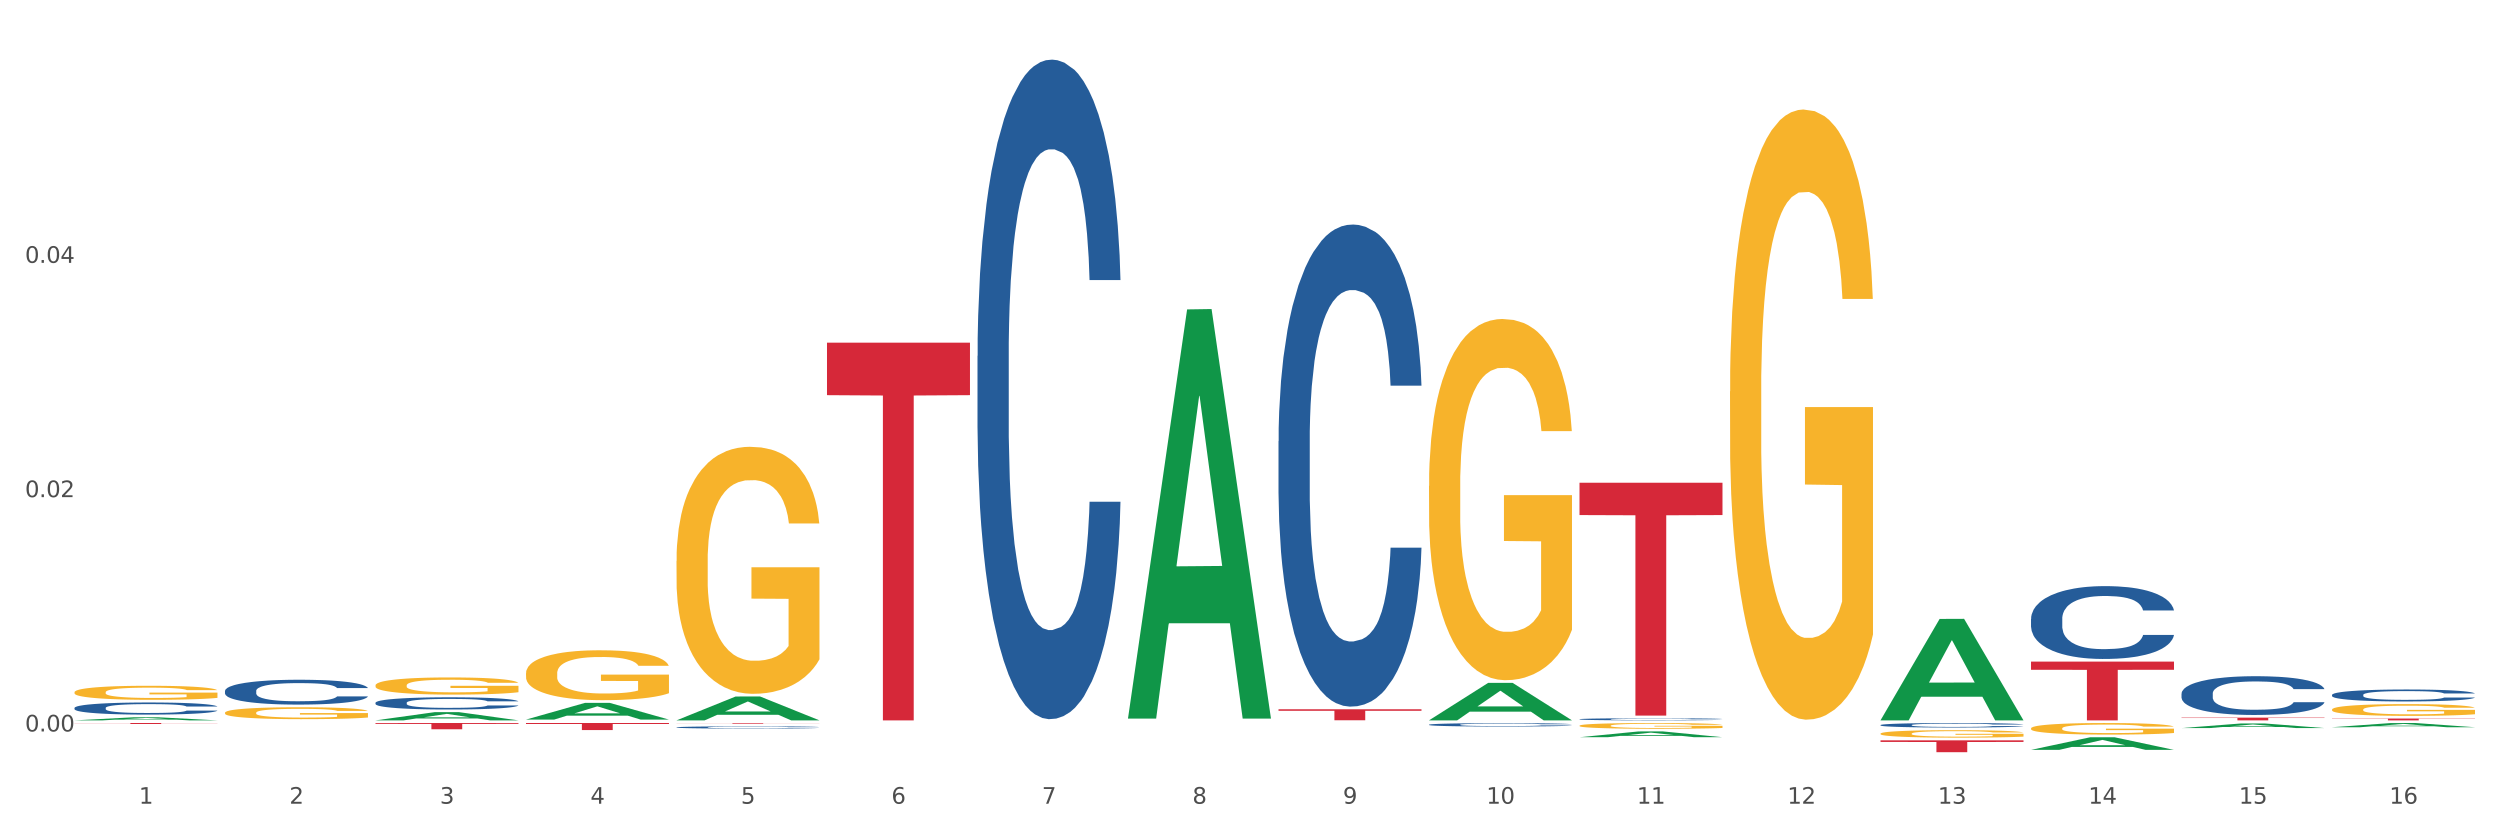 <?xml version="1.0" encoding="utf-8" standalone="no"?>
<!DOCTYPE svg PUBLIC "-//W3C//DTD SVG 1.1//EN"
  "http://www.w3.org/Graphics/SVG/1.1/DTD/svg11.dtd">
<svg xmlns:xlink="http://www.w3.org/1999/xlink" width="1080pt" height="360pt" viewBox="0 0 1080 360" xmlns="http://www.w3.org/2000/svg" version="1.1">
 <rect x="0" y="0" width="1080" height="360" fill="#333333" stroke="none"/>
 <defs>
  <style type="text/css">*{stroke-linejoin: round; stroke-linecap: butt}</style>
 </defs>
 <g id="figure_1">
  <g id="patch_1">
   <path d="M 0 360 
L 1080 360 
L 1080 0 
L 0 0 
z
" style="fill: #ffffff; stroke: #ffffff; stroke-linejoin: miter"/>
  </g>
  <g id="axes_1">
   <g id="matplotlib.axis_1">
    <g id="xtick_1">
     <g id="text_1">
      <!-- 1 -->
      <g style="fill: #4d4d4d" transform="translate(60.004 347.204) scale(0.096 -0.096)">
       <defs>
        <path id="DejaVuSans-31" d="M 794 531 
L 1825 531 
L 1825 4091 
L 703 3866 
L 703 4441 
L 1819 4666 
L 2450 4666 
L 2450 531 
L 3481 531 
L 3481 0 
L 794 0 
L 794 531 
z
" transform="scale(0.016)"/>
       </defs>
       <use xlink:href="#DejaVuSans-31"/>
      </g>
     </g>
    </g>
    <g id="xtick_2">
     <g id="text_2">
      <!-- 2 -->
      <g style="fill: #4d4d4d" transform="translate(125.021 347.204) scale(0.096 -0.096)">
       <defs>
        <path id="DejaVuSans-32" d="M 1228 531 
L 3431 531 
L 3431 0 
L 469 0 
L 469 531 
Q 828 903 1448 1529 
Q 2069 2156 2228 2338 
Q 2531 2678 2651 2914 
Q 2772 3150 2772 3378 
Q 2772 3750 2511 3984 
Q 2250 4219 1831 4219 
Q 1534 4219 1204 4116 
Q 875 4013 500 3803 
L 500 4441 
Q 881 4594 1212 4672 
Q 1544 4750 1819 4750 
Q 2544 4750 2975 4387 
Q 3406 4025 3406 3419 
Q 3406 3131 3298 2873 
Q 3191 2616 2906 2266 
Q 2828 2175 2409 1742 
Q 1991 1309 1228 531 
z
" transform="scale(0.016)"/>
       </defs>
       <use xlink:href="#DejaVuSans-32"/>
      </g>
     </g>
    </g>
    <g id="xtick_3">
     <g id="text_3">
      <!-- 3 -->
      <g style="fill: #4d4d4d" transform="translate(190.039 347.204) scale(0.096 -0.096)">
       <defs>
        <path id="DejaVuSans-33" d="M 2597 2516 
Q 3050 2419 3304 2112 
Q 3559 1806 3559 1356 
Q 3559 666 3084 287 
Q 2609 -91 1734 -91 
Q 1441 -91 1130 -33 
Q 819 25 488 141 
L 488 750 
Q 750 597 1062 519 
Q 1375 441 1716 441 
Q 2309 441 2620 675 
Q 2931 909 2931 1356 
Q 2931 1769 2642 2001 
Q 2353 2234 1838 2234 
L 1294 2234 
L 1294 2753 
L 1863 2753 
Q 2328 2753 2575 2939 
Q 2822 3125 2822 3475 
Q 2822 3834 2567 4026 
Q 2313 4219 1838 4219 
Q 1578 4219 1281 4162 
Q 984 4106 628 3988 
L 628 4550 
Q 988 4650 1302 4700 
Q 1616 4750 1894 4750 
Q 2613 4750 3031 4423 
Q 3450 4097 3450 3541 
Q 3450 3153 3228 2886 
Q 3006 2619 2597 2516 
z
" transform="scale(0.016)"/>
       </defs>
       <use xlink:href="#DejaVuSans-33"/>
      </g>
     </g>
    </g>
    <g id="xtick_4">
     <g id="text_4">
      <!-- 4 -->
      <g style="fill: #4d4d4d" transform="translate(255.056 347.204) scale(0.096 -0.096)">
       <defs>
        <path id="DejaVuSans-34" d="M 2419 4116 
L 825 1625 
L 2419 1625 
L 2419 4116 
z
M 2253 4666 
L 3047 4666 
L 3047 1625 
L 3713 1625 
L 3713 1100 
L 3047 1100 
L 3047 0 
L 2419 0 
L 2419 1100 
L 313 1100 
L 313 1709 
L 2253 4666 
z
" transform="scale(0.016)"/>
       </defs>
       <use xlink:href="#DejaVuSans-34"/>
      </g>
     </g>
    </g>
    <g id="xtick_5">
     <g id="text_5">
      <!-- 5 -->
      <g style="fill: #4d4d4d" transform="translate(320.073 347.204) scale(0.096 -0.096)">
       <defs>
        <path id="DejaVuSans-35" d="M 691 4666 
L 3169 4666 
L 3169 4134 
L 1269 4134 
L 1269 2991 
Q 1406 3038 1543 3061 
Q 1681 3084 1819 3084 
Q 2600 3084 3056 2656 
Q 3513 2228 3513 1497 
Q 3513 744 3044 326 
Q 2575 -91 1722 -91 
Q 1428 -91 1123 -41 
Q 819 9 494 109 
L 494 744 
Q 775 591 1075 516 
Q 1375 441 1709 441 
Q 2250 441 2565 725 
Q 2881 1009 2881 1497 
Q 2881 1984 2565 2268 
Q 2250 2553 1709 2553 
Q 1456 2553 1204 2497 
Q 953 2441 691 2322 
L 691 4666 
z
" transform="scale(0.016)"/>
       </defs>
       <use xlink:href="#DejaVuSans-35"/>
      </g>
     </g>
    </g>
    <g id="xtick_6">
     <g id="text_6">
      <!-- 6 -->
      <g style="fill: #4d4d4d" transform="translate(385.09 347.204) scale(0.096 -0.096)">
       <defs>
        <path id="DejaVuSans-36" d="M 2113 2584 
Q 1688 2584 1439 2293 
Q 1191 2003 1191 1497 
Q 1191 994 1439 701 
Q 1688 409 2113 409 
Q 2538 409 2786 701 
Q 3034 994 3034 1497 
Q 3034 2003 2786 2293 
Q 2538 2584 2113 2584 
z
M 3366 4563 
L 3366 3988 
Q 3128 4100 2886 4159 
Q 2644 4219 2406 4219 
Q 1781 4219 1451 3797 
Q 1122 3375 1075 2522 
Q 1259 2794 1537 2939 
Q 1816 3084 2150 3084 
Q 2853 3084 3261 2657 
Q 3669 2231 3669 1497 
Q 3669 778 3244 343 
Q 2819 -91 2113 -91 
Q 1303 -91 875 529 
Q 447 1150 447 2328 
Q 447 3434 972 4092 
Q 1497 4750 2381 4750 
Q 2619 4750 2861 4703 
Q 3103 4656 3366 4563 
z
" transform="scale(0.016)"/>
       </defs>
       <use xlink:href="#DejaVuSans-36"/>
      </g>
     </g>
    </g>
    <g id="xtick_7">
     <g id="text_7">
      <!-- 7 -->
      <g style="fill: #4d4d4d" transform="translate(450.108 347.204) scale(0.096 -0.096)">
       <defs>
        <path id="DejaVuSans-37" d="M 525 4666 
L 3525 4666 
L 3525 4397 
L 1831 0 
L 1172 0 
L 2766 4134 
L 525 4134 
L 525 4666 
z
" transform="scale(0.016)"/>
       </defs>
       <use xlink:href="#DejaVuSans-37"/>
      </g>
     </g>
    </g>
    <g id="xtick_8">
     <g id="text_8">
      <!-- 8 -->
      <g style="fill: #4d4d4d" transform="translate(515.125 347.204) scale(0.096 -0.096)">
       <defs>
        <path id="DejaVuSans-38" d="M 2034 2216 
Q 1584 2216 1326 1975 
Q 1069 1734 1069 1313 
Q 1069 891 1326 650 
Q 1584 409 2034 409 
Q 2484 409 2743 651 
Q 3003 894 3003 1313 
Q 3003 1734 2745 1975 
Q 2488 2216 2034 2216 
z
M 1403 2484 
Q 997 2584 770 2862 
Q 544 3141 544 3541 
Q 544 4100 942 4425 
Q 1341 4750 2034 4750 
Q 2731 4750 3128 4425 
Q 3525 4100 3525 3541 
Q 3525 3141 3298 2862 
Q 3072 2584 2669 2484 
Q 3125 2378 3379 2068 
Q 3634 1759 3634 1313 
Q 3634 634 3220 271 
Q 2806 -91 2034 -91 
Q 1263 -91 848 271 
Q 434 634 434 1313 
Q 434 1759 690 2068 
Q 947 2378 1403 2484 
z
M 1172 3481 
Q 1172 3119 1398 2916 
Q 1625 2713 2034 2713 
Q 2441 2713 2670 2916 
Q 2900 3119 2900 3481 
Q 2900 3844 2670 4047 
Q 2441 4250 2034 4250 
Q 1625 4250 1398 4047 
Q 1172 3844 1172 3481 
z
" transform="scale(0.016)"/>
       </defs>
       <use xlink:href="#DejaVuSans-38"/>
      </g>
     </g>
    </g>
    <g id="xtick_9">
     <g id="text_9">
      <!-- 9 -->
      <g style="fill: #4d4d4d" transform="translate(580.142 347.204) scale(0.096 -0.096)">
       <defs>
        <path id="DejaVuSans-39" d="M 703 97 
L 703 672 
Q 941 559 1184 500 
Q 1428 441 1663 441 
Q 2288 441 2617 861 
Q 2947 1281 2994 2138 
Q 2813 1869 2534 1725 
Q 2256 1581 1919 1581 
Q 1219 1581 811 2004 
Q 403 2428 403 3163 
Q 403 3881 828 4315 
Q 1253 4750 1959 4750 
Q 2769 4750 3195 4129 
Q 3622 3509 3622 2328 
Q 3622 1225 3098 567 
Q 2575 -91 1691 -91 
Q 1453 -91 1209 -44 
Q 966 3 703 97 
z
M 1959 2075 
Q 2384 2075 2632 2365 
Q 2881 2656 2881 3163 
Q 2881 3666 2632 3958 
Q 2384 4250 1959 4250 
Q 1534 4250 1286 3958 
Q 1038 3666 1038 3163 
Q 1038 2656 1286 2365 
Q 1534 2075 1959 2075 
z
" transform="scale(0.016)"/>
       </defs>
       <use xlink:href="#DejaVuSans-39"/>
      </g>
     </g>
    </g>
    <g id="xtick_10">
     <g id="text_10">
      <!-- 10 -->
      <g style="fill: #4d4d4d" transform="translate(642.105 347.204) scale(0.096 -0.096)">
       <defs>
        <path id="DejaVuSans-30" d="M 2034 4250 
Q 1547 4250 1301 3770 
Q 1056 3291 1056 2328 
Q 1056 1369 1301 889 
Q 1547 409 2034 409 
Q 2525 409 2770 889 
Q 3016 1369 3016 2328 
Q 3016 3291 2770 3770 
Q 2525 4250 2034 4250 
z
M 2034 4750 
Q 2819 4750 3233 4129 
Q 3647 3509 3647 2328 
Q 3647 1150 3233 529 
Q 2819 -91 2034 -91 
Q 1250 -91 836 529 
Q 422 1150 422 2328 
Q 422 3509 836 4129 
Q 1250 4750 2034 4750 
z
" transform="scale(0.016)"/>
       </defs>
       <use xlink:href="#DejaVuSans-31"/>
       <use xlink:href="#DejaVuSans-30" transform="translate(63.623 0)"/>
      </g>
     </g>
    </g>
    <g id="xtick_11">
     <g id="text_11">
      <!-- 11 -->
      <g style="fill: #4d4d4d" transform="translate(707.123 347.204) scale(0.096 -0.096)">
       <use xlink:href="#DejaVuSans-31"/>
       <use xlink:href="#DejaVuSans-31" transform="translate(63.623 0)"/>
      </g>
     </g>
    </g>
    <g id="xtick_12">
     <g id="text_12">
      <!-- 12 -->
      <g style="fill: #4d4d4d" transform="translate(772.14 347.204) scale(0.096 -0.096)">
       <use xlink:href="#DejaVuSans-31"/>
       <use xlink:href="#DejaVuSans-32" transform="translate(63.623 0)"/>
      </g>
     </g>
    </g>
    <g id="xtick_13">
     <g id="text_13">
      <!-- 13 -->
      <g style="fill: #4d4d4d" transform="translate(837.157 347.204) scale(0.096 -0.096)">
       <use xlink:href="#DejaVuSans-31"/>
       <use xlink:href="#DejaVuSans-33" transform="translate(63.623 0)"/>
      </g>
     </g>
    </g>
    <g id="xtick_14">
     <g id="text_14">
      <!-- 14 -->
      <g style="fill: #4d4d4d" transform="translate(902.174 347.204) scale(0.096 -0.096)">
       <use xlink:href="#DejaVuSans-31"/>
       <use xlink:href="#DejaVuSans-34" transform="translate(63.623 0)"/>
      </g>
     </g>
    </g>
    <g id="xtick_15">
     <g id="text_15">
      <!-- 15 -->
      <g style="fill: #4d4d4d" transform="translate(967.192 347.204) scale(0.096 -0.096)">
       <use xlink:href="#DejaVuSans-31"/>
       <use xlink:href="#DejaVuSans-35" transform="translate(63.623 0)"/>
      </g>
     </g>
    </g>
    <g id="xtick_16">
     <g id="text_16">
      <!-- 16 -->
      <g style="fill: #4d4d4d" transform="translate(1032.209 347.204) scale(0.096 -0.096)">
       <use xlink:href="#DejaVuSans-31"/>
       <use xlink:href="#DejaVuSans-36" transform="translate(63.623 0)"/>
      </g>
     </g>
    </g>
    <g id="xtick_17"/>
    <g id="xtick_18"/>
    <g id="xtick_19"/>
    <g id="xtick_20"/>
    <g id="xtick_21"/>
    <g id="xtick_22"/>
    <g id="xtick_23"/>
    <g id="xtick_24"/>
    <g id="xtick_25"/>
    <g id="xtick_26"/>
    <g id="xtick_27"/>
    <g id="xtick_28"/>
    <g id="xtick_29"/>
    <g id="xtick_30"/>
    <g id="xtick_31"/>
   </g>
   <g id="matplotlib.axis_2">
    <g id="ytick_1">
     <g id="text_17">
      <!-- 0.00 -->
      <g style="fill: #4d4d4d" transform="translate(10.8 315.996) scale(0.096 -0.096)">
       <defs>
        <path id="DejaVuSans-2e" d="M 684 794 
L 1344 794 
L 1344 0 
L 684 0 
L 684 794 
z
" transform="scale(0.016)"/>
       </defs>
       <use xlink:href="#DejaVuSans-30"/>
       <use xlink:href="#DejaVuSans-2e" transform="translate(63.623 0)"/>
       <use xlink:href="#DejaVuSans-30" transform="translate(95.41 0)"/>
       <use xlink:href="#DejaVuSans-30" transform="translate(159.033 0)"/>
      </g>
     </g>
    </g>
    <g id="ytick_2">
     <g id="text_18">
      <!-- 0.02 -->
      <g style="fill: #4d4d4d" transform="translate(10.8 214.77) scale(0.096 -0.096)">
       <use xlink:href="#DejaVuSans-30"/>
       <use xlink:href="#DejaVuSans-2e" transform="translate(63.623 0)"/>
       <use xlink:href="#DejaVuSans-30" transform="translate(95.41 0)"/>
       <use xlink:href="#DejaVuSans-32" transform="translate(159.033 0)"/>
      </g>
     </g>
    </g>
    <g id="ytick_3">
     <g id="text_19">
      <!-- 0.04 -->
      <g style="fill: #4d4d4d" transform="translate(10.8 113.545) scale(0.096 -0.096)">
       <use xlink:href="#DejaVuSans-30"/>
       <use xlink:href="#DejaVuSans-2e" transform="translate(63.623 0)"/>
       <use xlink:href="#DejaVuSans-30" transform="translate(95.41 0)"/>
       <use xlink:href="#DejaVuSans-34" transform="translate(159.033 0)"/>
      </g>
     </g>
    </g>
    <g id="ytick_4"/>
    <g id="ytick_5"/>
    <g id="ytick_6"/>
   </g>
   <g id="PolyCollection_1">
    <path d="M 32.175 311.2 
L 32.239 311.199 
L 57.709 309.86 
L 68.28 309.859 
L 93.941 311.203 
L 81.715 311.203 
L 76.176 310.89 
L 49.877 310.89 
L 49.686 310.895 
L 44.337 311.203 
L 32.175 311.203 
L 32.175 311.2 
L 53.188 310.703 
L 72.864 310.702 
L 63.122 310.145 
L 62.995 310.143 
L 62.867 310.147 
L 53.125 310.702 
L 53.188 310.703 
L 32.175 311.2 
z
" clip-path="url(#p2342fe2f57)" style="fill: #109648"/>
    <path d="M 162.209 311.196 
L 162.273 311.192 
L 187.744 307.654 
L 198.314 307.651 
L 223.976 311.203 
L 211.75 311.203 
L 206.21 310.375 
L 179.912 310.375 
L 179.721 310.389 
L 174.372 311.203 
L 162.209 311.203 
L 162.209 311.196 
L 183.223 309.882 
L 202.899 309.879 
L 193.156 308.408 
L 193.029 308.401 
L 192.902 308.411 
L 183.159 309.879 
L 183.223 309.882 
L 162.209 311.196 
z
" clip-path="url(#p2342fe2f57)" style="fill: #109648"/>
    <path d="M 227.227 310.855 
L 227.29 310.848 
L 252.761 303.632 
L 263.331 303.625 
L 288.993 310.869 
L 276.767 310.869 
L 271.227 309.182 
L 244.929 309.182 
L 244.738 309.209 
L 239.389 310.869 
L 227.227 310.869 
L 227.227 310.855 
L 248.24 308.175 
L 267.916 308.168 
L 258.174 305.169 
L 258.046 305.155 
L 257.919 305.176 
L 248.176 308.168 
L 248.24 308.175 
L 227.227 310.855 
z
" clip-path="url(#p2342fe2f57)" style="fill: #109648"/>
    <path d="M 292.244 311.183 
L 292.308 311.173 
L 317.778 300.89 
L 328.349 300.88 
L 354.01 311.203 
L 341.784 311.203 
L 336.245 308.799 
L 309.946 308.799 
L 309.755 308.838 
L 304.406 311.203 
L 292.244 311.203 
L 292.244 311.183 
L 313.257 307.364 
L 332.933 307.355 
L 323.191 303.08 
L 323.063 303.061 
L 322.936 303.09 
L 313.194 307.355 
L 313.257 307.364 
L 292.244 311.183 
z
" clip-path="url(#p2342fe2f57)" style="fill: #109648"/>
    <path d="M 877.399 314.661 
L 877.472 314.656 
L 877.472 314.492 
L 877.618 314.35 
L 878.347 314.007 
L 879.441 313.724 
L 880.243 313.573 
L 881.045 313.45 
L 881.993 313.327 
L 883.16 313.199 
L 885.275 313.011 
L 886.588 312.915 
L 888.192 312.815 
L 891.109 312.669 
L 893.224 312.586 
L 895.411 312.518 
L 898.985 312.436 
L 901.318 312.399 
L 903.798 312.372 
L 906.787 312.353 
L 909.048 312.349 
L 914.007 312.363 
L 918.236 312.404 
L 920.278 312.436 
L 922.904 312.49 
L 924.289 312.527 
L 926.55 312.6 
L 928.883 312.696 
L 930.488 312.778 
L 932.894 312.934 
L 934.717 313.089 
L 936.394 313.281 
L 937.27 313.413 
L 937.926 313.537 
L 938.509 313.678 
L 939.093 313.902 
L 925.966 313.902 
L 925.456 313.742 
L 924.654 313.592 
L 923.487 313.445 
L 922.466 313.354 
L 920.716 313.24 
L 919.111 313.167 
L 917.434 313.112 
L 915.392 313.066 
L 913.788 313.043 
L 911.527 313.025 
L 907.079 313.03 
L 904.089 313.066 
L 902.047 313.112 
L 900.735 313.153 
L 899.568 313.199 
L 898.255 313.263 
L 896.724 313.359 
L 895.63 313.445 
L 894.536 313.555 
L 893.661 313.665 
L 892.859 313.793 
L 892.203 313.93 
L 891.692 314.071 
L 891.255 314.245 
L 890.89 314.533 
L 890.89 315.159 
L 891.036 315.3 
L 891.4 315.488 
L 891.838 315.629 
L 892.567 315.798 
L 893.224 315.913 
L 894.463 316.077 
L 895.849 316.214 
L 896.943 316.301 
L 898.037 316.374 
L 899.933 316.475 
L 902.047 316.557 
L 903.87 316.607 
L 906.35 316.653 
L 908.027 316.671 
L 909.486 316.68 
L 913.059 316.68 
L 915.611 316.667 
L 918.455 316.635 
L 920.643 316.593 
L 922.466 316.543 
L 924.508 316.461 
L 925.82 316.383 
L 925.82 315.428 
L 909.777 315.424 
L 909.777 314.789 
L 939.166 314.789 
L 939.166 316.653 
L 937.926 316.749 
L 936.54 316.836 
L 935.082 316.913 
L 932.894 317.009 
L 930.269 317.101 
L 927.935 317.165 
L 925.456 317.219 
L 922.539 317.27 
L 918.747 317.315 
L 916.413 317.334 
L 913.496 317.347 
L 910.069 317.352 
L 907.079 317.343 
L 904.162 317.32 
L 901.099 317.279 
L 898.109 317.219 
L 895.849 317.16 
L 893.588 317.087 
L 891.182 316.991 
L 889.286 316.9 
L 887.827 316.817 
L 886.223 316.712 
L 884.473 316.575 
L 883.16 316.452 
L 881.993 316.324 
L 880.754 316.159 
L 879.879 316.018 
L 879.003 315.84 
L 878.493 315.707 
L 877.91 315.501 
L 877.472 315.214 
L 877.399 314.661 
z
" clip-path="url(#p2342fe2f57)" style="fill: #f7b32b"/>
    <path d="M 1007.434 306.525 
L 1007.507 306.521 
L 1007.507 306.354 
L 1007.652 306.21 
L 1008.382 305.861 
L 1009.475 305.574 
L 1010.278 305.42 
L 1011.08 305.295 
L 1012.028 305.17 
L 1013.195 305.04 
L 1015.309 304.85 
L 1016.622 304.752 
L 1018.226 304.65 
L 1021.143 304.501 
L 1023.258 304.418 
L 1025.446 304.348 
L 1029.019 304.265 
L 1031.353 304.228 
L 1033.832 304.2 
L 1036.822 304.181 
L 1039.083 304.176 
L 1044.041 304.19 
L 1048.271 304.232 
L 1050.313 304.265 
L 1052.938 304.32 
L 1054.324 304.357 
L 1056.584 304.432 
L 1058.918 304.529 
L 1060.522 304.613 
L 1062.929 304.771 
L 1064.752 304.928 
L 1066.429 305.123 
L 1067.304 305.258 
L 1067.96 305.383 
L 1068.544 305.527 
L 1069.127 305.755 
L 1056.001 305.755 
L 1055.49 305.592 
L 1054.688 305.439 
L 1053.521 305.291 
L 1052.5 305.198 
L 1050.75 305.082 
L 1049.146 305.007 
L 1047.469 304.952 
L 1045.427 304.905 
L 1043.823 304.882 
L 1041.562 304.863 
L 1037.114 304.868 
L 1034.124 304.905 
L 1032.082 304.952 
L 1030.769 304.993 
L 1029.602 305.04 
L 1028.29 305.105 
L 1026.758 305.202 
L 1025.665 305.291 
L 1024.571 305.402 
L 1023.696 305.513 
L 1022.893 305.643 
L 1022.237 305.783 
L 1021.727 305.926 
L 1021.289 306.103 
L 1020.925 306.395 
L 1020.925 307.031 
L 1021.07 307.175 
L 1021.435 307.365 
L 1021.873 307.509 
L 1022.602 307.681 
L 1023.258 307.797 
L 1024.498 307.964 
L 1025.883 308.103 
L 1026.977 308.192 
L 1028.071 308.266 
L 1029.967 308.368 
L 1032.082 308.452 
L 1033.905 308.503 
L 1036.384 308.549 
L 1038.062 308.568 
L 1039.52 308.577 
L 1043.093 308.577 
L 1045.646 308.563 
L 1048.49 308.531 
L 1050.677 308.489 
L 1052.5 308.438 
L 1054.542 308.354 
L 1055.855 308.275 
L 1055.855 307.305 
L 1039.812 307.3 
L 1039.812 306.655 
L 1069.2 306.655 
L 1069.2 308.549 
L 1067.96 308.647 
L 1066.575 308.735 
L 1065.116 308.814 
L 1062.929 308.911 
L 1060.303 309.004 
L 1057.97 309.069 
L 1055.49 309.125 
L 1052.573 309.176 
L 1048.781 309.222 
L 1046.448 309.241 
L 1043.531 309.255 
L 1040.103 309.259 
L 1037.114 309.25 
L 1034.197 309.227 
L 1031.134 309.185 
L 1028.144 309.125 
L 1025.883 309.064 
L 1023.623 308.99 
L 1021.216 308.893 
L 1019.32 308.8 
L 1017.862 308.716 
L 1016.257 308.609 
L 1014.507 308.47 
L 1013.195 308.345 
L 1012.028 308.215 
L 1010.788 308.048 
L 1009.913 307.904 
L 1009.038 307.723 
L 1008.527 307.588 
L 1007.944 307.379 
L 1007.507 307.087 
L 1007.434 306.525 
z
" clip-path="url(#p2342fe2f57)" style="fill: #f7b32b"/>
    <path d="M 812.382 316.928 
L 812.455 316.925 
L 812.455 316.819 
L 812.601 316.728 
L 813.33 316.506 
L 814.424 316.323 
L 815.226 316.226 
L 816.028 316.146 
L 816.976 316.066 
L 818.143 315.984 
L 820.258 315.863 
L 821.57 315.801 
L 823.175 315.736 
L 826.092 315.641 
L 828.206 315.588 
L 830.394 315.544 
L 833.967 315.491 
L 836.301 315.467 
L 838.78 315.45 
L 841.77 315.438 
L 844.031 315.435 
L 848.99 315.444 
L 853.219 315.47 
L 855.261 315.491 
L 857.886 315.526 
L 859.272 315.55 
L 861.532 315.597 
L 863.866 315.659 
L 865.47 315.712 
L 867.877 315.813 
L 869.7 315.913 
L 871.377 316.037 
L 872.252 316.123 
L 872.909 316.202 
L 873.492 316.294 
L 874.075 316.438 
L 860.949 316.438 
L 860.439 316.335 
L 859.636 316.238 
L 858.47 316.143 
L 857.449 316.084 
L 855.699 316.01 
L 854.094 315.963 
L 852.417 315.928 
L 850.375 315.898 
L 848.771 315.884 
L 846.51 315.872 
L 842.062 315.875 
L 839.072 315.898 
L 837.03 315.928 
L 835.717 315.954 
L 834.551 315.984 
L 833.238 316.025 
L 831.707 316.087 
L 830.613 316.143 
L 829.519 316.214 
L 828.644 316.285 
L 827.842 316.368 
L 827.185 316.456 
L 826.675 316.548 
L 826.237 316.66 
L 825.873 316.846 
L 825.873 317.25 
L 826.019 317.342 
L 826.383 317.463 
L 826.821 317.554 
L 827.55 317.663 
L 828.206 317.737 
L 829.446 317.843 
L 830.832 317.932 
L 831.925 317.988 
L 833.019 318.035 
L 834.915 318.1 
L 837.03 318.153 
L 838.853 318.186 
L 841.333 318.215 
L 843.01 318.227 
L 844.468 318.233 
L 848.042 318.233 
L 850.594 318.224 
L 853.438 318.203 
L 855.626 318.177 
L 857.449 318.144 
L 859.491 318.091 
L 860.803 318.041 
L 860.803 317.424 
L 844.76 317.421 
L 844.76 317.011 
L 874.148 317.011 
L 874.148 318.215 
L 872.909 318.277 
L 871.523 318.333 
L 870.065 318.383 
L 867.877 318.445 
L 865.252 318.504 
L 862.918 318.546 
L 860.439 318.581 
L 857.522 318.614 
L 853.73 318.643 
L 851.396 318.655 
L 848.479 318.664 
L 845.052 318.667 
L 842.062 318.661 
L 839.145 318.646 
L 836.082 318.62 
L 833.092 318.581 
L 830.832 318.543 
L 828.571 318.496 
L 826.164 318.434 
L 824.268 318.375 
L 822.81 318.321 
L 821.206 318.254 
L 819.455 318.165 
L 818.143 318.085 
L 816.976 318.003 
L 815.736 317.896 
L 814.861 317.805 
L 813.986 317.69 
L 813.476 317.604 
L 812.892 317.471 
L 812.455 317.285 
L 812.382 316.928 
z
" clip-path="url(#p2342fe2f57)" style="fill: #f7b32b"/>
    <path d="M 32.175 312.349 
L 93.941 312.349 
L 93.941 312.406 
L 69.645 312.406 
L 69.645 312.757 
L 56.325 312.757 
L 56.325 312.406 
L 32.175 312.406 
L 32.175 312.349 
L 32.175 312.349 
z
" clip-path="url(#p2342fe2f57)" style="fill: #d62839"/>
    <path d="M 97.192 307.911 
L 97.265 307.906 
L 97.265 307.737 
L 97.411 307.591 
L 98.14 307.238 
L 99.234 306.946 
L 100.036 306.791 
L 100.838 306.664 
L 101.786 306.537 
L 102.953 306.405 
L 105.068 306.213 
L 106.381 306.114 
L 107.985 306.01 
L 110.902 305.86 
L 113.017 305.775 
L 115.204 305.705 
L 118.778 305.62 
L 121.111 305.582 
L 123.591 305.554 
L 126.58 305.535 
L 128.841 305.531 
L 133.8 305.545 
L 138.03 305.587 
L 140.071 305.62 
L 142.697 305.676 
L 144.082 305.714 
L 146.343 305.789 
L 148.676 305.888 
L 150.281 305.973 
L 152.687 306.133 
L 154.51 306.293 
L 156.188 306.49 
L 157.063 306.627 
L 157.719 306.754 
L 158.302 306.899 
L 158.886 307.13 
L 145.759 307.13 
L 145.249 306.965 
L 144.447 306.81 
L 143.28 306.659 
L 142.259 306.565 
L 140.509 306.448 
L 138.905 306.373 
L 137.227 306.316 
L 135.185 306.269 
L 133.581 306.246 
L 131.321 306.227 
L 126.872 306.231 
L 123.882 306.269 
L 121.84 306.316 
L 120.528 306.358 
L 119.361 306.405 
L 118.048 306.471 
L 116.517 306.57 
L 115.423 306.659 
L 114.329 306.772 
L 113.454 306.885 
L 112.652 307.017 
L 111.996 307.158 
L 111.485 307.304 
L 111.048 307.483 
L 110.683 307.779 
L 110.683 308.423 
L 110.829 308.569 
L 111.194 308.762 
L 111.631 308.908 
L 112.36 309.082 
L 113.017 309.2 
L 114.256 309.369 
L 115.642 309.51 
L 116.736 309.599 
L 117.83 309.675 
L 119.726 309.778 
L 121.84 309.863 
L 123.664 309.915 
L 126.143 309.962 
L 127.82 309.98 
L 129.279 309.99 
L 132.852 309.99 
L 135.404 309.976 
L 138.248 309.943 
L 140.436 309.9 
L 142.259 309.849 
L 144.301 309.764 
L 145.614 309.684 
L 145.614 308.701 
L 129.57 308.696 
L 129.57 308.042 
L 158.959 308.042 
L 158.959 309.962 
L 157.719 310.06 
L 156.333 310.15 
L 154.875 310.23 
L 152.687 310.328 
L 150.062 310.423 
L 147.728 310.488 
L 145.249 310.545 
L 142.332 310.597 
L 138.54 310.644 
L 136.206 310.662 
L 133.289 310.677 
L 129.862 310.681 
L 126.872 310.672 
L 123.955 310.648 
L 120.892 310.606 
L 117.903 310.545 
L 115.642 310.484 
L 113.381 310.408 
L 110.975 310.31 
L 109.079 310.216 
L 107.62 310.131 
L 106.016 310.023 
L 104.266 309.882 
L 102.953 309.755 
L 101.786 309.623 
L 100.547 309.454 
L 99.672 309.308 
L 98.797 309.124 
L 98.286 308.988 
L 97.703 308.776 
L 97.265 308.48 
L 97.192 307.911 
z
" clip-path="url(#p2342fe2f57)" style="fill: #f7b32b"/>
    <path d="M 162.209 296.083 
L 162.282 296.077 
L 162.282 295.833 
L 162.428 295.622 
L 163.157 295.114 
L 164.251 294.694 
L 165.054 294.47 
L 165.856 294.287 
L 166.804 294.104 
L 167.97 293.914 
L 170.085 293.636 
L 171.398 293.494 
L 173.002 293.344 
L 175.919 293.128 
L 178.034 293.006 
L 180.222 292.904 
L 183.795 292.782 
L 186.128 292.728 
L 188.608 292.687 
L 191.598 292.66 
L 193.858 292.653 
L 198.817 292.673 
L 203.047 292.734 
L 205.089 292.782 
L 207.714 292.863 
L 209.099 292.917 
L 211.36 293.026 
L 213.694 293.168 
L 215.298 293.29 
L 217.704 293.521 
L 219.528 293.751 
L 221.205 294.036 
L 222.08 294.233 
L 222.736 294.416 
L 223.32 294.626 
L 223.903 294.958 
L 210.777 294.958 
L 210.266 294.721 
L 209.464 294.497 
L 208.297 294.28 
L 207.276 294.144 
L 205.526 293.975 
L 203.922 293.867 
L 202.245 293.785 
L 200.203 293.717 
L 198.598 293.683 
L 196.338 293.656 
L 191.889 293.663 
L 188.9 293.717 
L 186.858 293.785 
L 185.545 293.846 
L 184.378 293.914 
L 183.066 294.009 
L 181.534 294.151 
L 180.44 294.28 
L 179.347 294.443 
L 178.471 294.605 
L 177.669 294.795 
L 177.013 294.999 
L 176.503 295.209 
L 176.065 295.467 
L 175.7 295.894 
L 175.7 296.822 
L 175.846 297.033 
L 176.211 297.311 
L 176.648 297.521 
L 177.378 297.772 
L 178.034 297.941 
L 179.274 298.185 
L 180.659 298.389 
L 181.753 298.517 
L 182.847 298.626 
L 184.743 298.775 
L 186.858 298.897 
L 188.681 298.972 
L 191.16 299.039 
L 192.837 299.066 
L 194.296 299.08 
L 197.869 299.08 
L 200.422 299.06 
L 203.266 299.012 
L 205.453 298.951 
L 207.276 298.877 
L 209.318 298.755 
L 210.631 298.639 
L 210.631 297.222 
L 194.588 297.216 
L 194.588 296.273 
L 223.976 296.273 
L 223.976 299.039 
L 222.736 299.182 
L 221.351 299.311 
L 219.892 299.426 
L 217.704 299.568 
L 215.079 299.704 
L 212.746 299.799 
L 210.266 299.88 
L 207.349 299.955 
L 203.557 300.022 
L 201.224 300.05 
L 198.307 300.07 
L 194.879 300.077 
L 191.889 300.063 
L 188.972 300.029 
L 185.91 299.968 
L 182.92 299.88 
L 180.659 299.792 
L 178.399 299.683 
L 175.992 299.541 
L 174.096 299.405 
L 172.638 299.283 
L 171.033 299.127 
L 169.283 298.924 
L 167.97 298.741 
L 166.804 298.551 
L 165.564 298.307 
L 164.689 298.097 
L 163.814 297.833 
L 163.303 297.636 
L 162.72 297.331 
L 162.282 296.904 
L 162.209 296.083 
z
" clip-path="url(#p2342fe2f57)" style="fill: #f7b32b"/>
    <path d="M 227.227 290.881 
L 227.3 290.862 
L 227.3 290.153 
L 227.445 289.542 
L 228.175 288.066 
L 229.269 286.845 
L 230.071 286.195 
L 230.873 285.664 
L 231.821 285.132 
L 232.988 284.581 
L 235.102 283.773 
L 236.415 283.36 
L 238.019 282.927 
L 240.936 282.297 
L 243.051 281.942 
L 245.239 281.647 
L 248.812 281.292 
L 251.146 281.135 
L 253.625 281.017 
L 256.615 280.938 
L 258.876 280.918 
L 263.834 280.977 
L 268.064 281.155 
L 270.106 281.292 
L 272.731 281.529 
L 274.117 281.686 
L 276.377 282.001 
L 278.711 282.415 
L 280.315 282.769 
L 282.722 283.439 
L 284.545 284.108 
L 286.222 284.935 
L 287.097 285.506 
L 287.753 286.038 
L 288.337 286.648 
L 288.92 287.613 
L 275.794 287.613 
L 275.283 286.924 
L 274.481 286.274 
L 273.315 285.644 
L 272.294 285.25 
L 270.543 284.758 
L 268.939 284.443 
L 267.262 284.207 
L 265.22 284.01 
L 263.616 283.911 
L 261.355 283.832 
L 256.907 283.852 
L 253.917 284.01 
L 251.875 284.207 
L 250.562 284.384 
L 249.396 284.581 
L 248.083 284.856 
L 246.552 285.27 
L 245.458 285.644 
L 244.364 286.116 
L 243.489 286.589 
L 242.687 287.14 
L 242.03 287.731 
L 241.52 288.341 
L 241.082 289.09 
L 240.718 290.33 
L 240.718 293.028 
L 240.863 293.638 
L 241.228 294.445 
L 241.666 295.056 
L 242.395 295.784 
L 243.051 296.276 
L 244.291 296.985 
L 245.676 297.576 
L 246.77 297.95 
L 247.864 298.265 
L 249.76 298.698 
L 251.875 299.053 
L 253.698 299.269 
L 256.177 299.466 
L 257.855 299.545 
L 259.313 299.584 
L 262.886 299.584 
L 265.439 299.525 
L 268.283 299.387 
L 270.47 299.21 
L 272.294 298.993 
L 274.335 298.639 
L 275.648 298.304 
L 275.648 294.189 
L 259.605 294.17 
L 259.605 291.433 
L 288.993 291.433 
L 288.993 299.466 
L 287.753 299.88 
L 286.368 300.254 
L 284.909 300.588 
L 282.722 301.002 
L 280.096 301.396 
L 277.763 301.671 
L 275.283 301.908 
L 272.366 302.124 
L 268.574 302.321 
L 266.241 302.4 
L 263.324 302.459 
L 259.897 302.479 
L 256.907 302.439 
L 253.99 302.341 
L 250.927 302.164 
L 247.937 301.908 
L 245.676 301.652 
L 243.416 301.337 
L 241.009 300.923 
L 239.113 300.529 
L 237.655 300.175 
L 236.05 299.722 
L 234.3 299.131 
L 232.988 298.6 
L 231.821 298.048 
L 230.581 297.34 
L 229.706 296.729 
L 228.831 295.961 
L 228.321 295.39 
L 227.737 294.504 
L 227.3 293.264 
L 227.227 290.881 
z
" clip-path="url(#p2342fe2f57)" style="fill: #f7b32b"/>
    <path d="M 292.244 242.329 
L 292.317 242.232 
L 292.317 238.723 
L 292.463 235.702 
L 293.192 228.392 
L 294.286 222.35 
L 295.088 219.133 
L 295.89 216.502 
L 296.838 213.871 
L 298.005 211.142 
L 300.12 207.146 
L 301.432 205.099 
L 303.037 202.955 
L 305.954 199.836 
L 308.068 198.082 
L 310.256 196.62 
L 313.829 194.866 
L 316.163 194.086 
L 318.642 193.501 
L 321.632 193.111 
L 323.893 193.014 
L 328.852 193.306 
L 333.081 194.183 
L 335.123 194.866 
L 337.748 196.035 
L 339.134 196.815 
L 341.395 198.374 
L 343.728 200.421 
L 345.332 202.175 
L 347.739 205.489 
L 349.562 208.803 
L 351.239 212.896 
L 352.114 215.722 
L 352.771 218.354 
L 353.354 221.375 
L 353.937 226.151 
L 340.811 226.151 
L 340.301 222.74 
L 339.499 219.523 
L 338.332 216.405 
L 337.311 214.455 
L 335.561 212.019 
L 333.956 210.459 
L 332.279 209.29 
L 330.237 208.315 
L 328.633 207.828 
L 326.372 207.438 
L 321.924 207.536 
L 318.934 208.315 
L 316.892 209.29 
L 315.58 210.167 
L 314.413 211.142 
L 313.1 212.506 
L 311.569 214.553 
L 310.475 216.405 
L 309.381 218.744 
L 308.506 221.083 
L 307.704 223.812 
L 307.047 226.735 
L 306.537 229.757 
L 306.099 233.46 
L 305.735 239.6 
L 305.735 252.952 
L 305.881 255.974 
L 306.245 259.97 
L 306.683 262.991 
L 307.412 266.597 
L 308.068 269.034 
L 309.308 272.542 
L 310.694 275.466 
L 311.788 277.318 
L 312.881 278.877 
L 314.777 281.021 
L 316.892 282.776 
L 318.715 283.848 
L 321.195 284.822 
L 322.872 285.212 
L 324.33 285.407 
L 327.904 285.407 
L 330.456 285.115 
L 333.3 284.432 
L 335.488 283.555 
L 337.311 282.483 
L 339.353 280.729 
L 340.665 279.072 
L 340.665 258.703 
L 324.622 258.605 
L 324.622 245.058 
L 354.01 245.058 
L 354.01 284.822 
L 352.771 286.869 
L 351.385 288.721 
L 349.927 290.378 
L 347.739 292.424 
L 345.114 294.373 
L 342.78 295.738 
L 340.301 296.907 
L 337.384 297.979 
L 333.592 298.954 
L 331.258 299.344 
L 328.341 299.636 
L 324.914 299.734 
L 321.924 299.539 
L 319.007 299.052 
L 315.944 298.174 
L 312.954 296.907 
L 310.694 295.64 
L 308.433 294.081 
L 306.027 292.034 
L 304.131 290.085 
L 302.672 288.331 
L 301.068 286.089 
L 299.318 283.165 
L 298.005 280.534 
L 296.838 277.805 
L 295.598 274.296 
L 294.723 271.275 
L 293.848 267.474 
L 293.338 264.648 
L 292.754 260.262 
L 292.317 254.122 
L 292.244 242.329 
z
" clip-path="url(#p2342fe2f57)" style="fill: #f7b32b"/>
    <path d="M 617.33 209.91 
L 617.403 209.768 
L 617.403 204.637 
L 617.549 200.219 
L 618.278 189.531 
L 619.372 180.695 
L 620.174 175.992 
L 620.976 172.144 
L 621.924 168.297 
L 623.091 164.306 
L 625.206 158.463 
L 626.519 155.47 
L 628.123 152.335 
L 631.04 147.775 
L 633.155 145.21 
L 635.342 143.072 
L 638.916 140.507 
L 641.249 139.367 
L 643.729 138.511 
L 646.718 137.941 
L 648.979 137.799 
L 653.938 138.226 
L 658.167 139.509 
L 660.209 140.507 
L 662.835 142.217 
L 664.22 143.357 
L 666.481 145.637 
L 668.814 148.63 
L 670.419 151.195 
L 672.825 156.041 
L 674.648 160.886 
L 676.325 166.871 
L 677.201 171.004 
L 677.857 174.852 
L 678.44 179.27 
L 679.024 186.253 
L 665.897 186.253 
L 665.387 181.265 
L 664.585 176.562 
L 663.418 172.002 
L 662.397 169.152 
L 660.647 165.589 
L 659.043 163.309 
L 657.365 161.599 
L 655.323 160.173 
L 653.719 159.461 
L 651.458 158.891 
L 647.01 159.033 
L 644.02 160.173 
L 641.978 161.599 
L 640.666 162.881 
L 639.499 164.306 
L 638.186 166.301 
L 636.655 169.294 
L 635.561 172.002 
L 634.467 175.422 
L 633.592 178.843 
L 632.79 182.833 
L 632.134 187.108 
L 631.623 191.526 
L 631.186 196.942 
L 630.821 205.92 
L 630.821 225.444 
L 630.967 229.862 
L 631.332 235.705 
L 631.769 240.123 
L 632.498 245.396 
L 633.155 248.959 
L 634.394 254.089 
L 635.78 258.365 
L 636.874 261.072 
L 637.968 263.352 
L 639.864 266.488 
L 641.978 269.053 
L 643.801 270.621 
L 646.281 272.046 
L 647.958 272.616 
L 649.417 272.901 
L 652.99 272.901 
L 655.542 272.473 
L 658.386 271.476 
L 660.574 270.193 
L 662.397 268.625 
L 664.439 266.06 
L 665.752 263.637 
L 665.752 233.852 
L 649.708 233.71 
L 649.708 213.901 
L 679.097 213.901 
L 679.097 272.046 
L 677.857 275.038 
L 676.471 277.746 
L 675.013 280.169 
L 672.825 283.162 
L 670.2 286.012 
L 667.866 288.007 
L 665.387 289.717 
L 662.47 291.285 
L 658.678 292.71 
L 656.344 293.28 
L 653.427 293.708 
L 650 293.85 
L 647.01 293.565 
L 644.093 292.853 
L 641.03 291.57 
L 638.041 289.717 
L 635.78 287.865 
L 633.519 285.584 
L 631.113 282.592 
L 629.217 279.741 
L 627.758 277.176 
L 626.154 273.898 
L 624.404 269.623 
L 623.091 265.775 
L 621.924 261.785 
L 620.685 256.654 
L 619.81 252.236 
L 618.934 246.678 
L 618.424 242.546 
L 617.841 236.133 
L 617.403 227.154 
L 617.33 209.91 
z
" clip-path="url(#p2342fe2f57)" style="fill: #f7b32b"/>
    <path d="M 682.347 313.496 
L 682.42 313.494 
L 682.42 313.412 
L 682.566 313.342 
L 683.295 313.172 
L 684.389 313.031 
L 685.191 312.956 
L 685.994 312.895 
L 686.942 312.834 
L 688.108 312.77 
L 690.223 312.678 
L 691.536 312.63 
L 693.14 312.58 
L 696.057 312.508 
L 698.172 312.467 
L 700.36 312.433 
L 703.933 312.392 
L 706.266 312.374 
L 708.746 312.36 
L 711.736 312.351 
L 713.996 312.349 
L 718.955 312.356 
L 723.185 312.376 
L 725.227 312.392 
L 727.852 312.419 
L 729.237 312.437 
L 731.498 312.474 
L 733.832 312.521 
L 735.436 312.562 
L 737.842 312.639 
L 739.665 312.716 
L 741.343 312.811 
L 742.218 312.877 
L 742.874 312.938 
L 743.457 313.008 
L 744.041 313.12 
L 730.915 313.12 
L 730.404 313.04 
L 729.602 312.965 
L 728.435 312.893 
L 727.414 312.848 
L 725.664 312.791 
L 724.06 312.755 
L 722.383 312.727 
L 720.341 312.705 
L 718.736 312.693 
L 716.476 312.684 
L 712.027 312.687 
L 709.037 312.705 
L 706.996 312.727 
L 705.683 312.748 
L 704.516 312.77 
L 703.204 312.802 
L 701.672 312.85 
L 700.578 312.893 
L 699.484 312.947 
L 698.609 313.002 
L 697.807 313.065 
L 697.151 313.133 
L 696.64 313.203 
L 696.203 313.29 
L 695.838 313.432 
L 695.838 313.743 
L 695.984 313.813 
L 696.349 313.906 
L 696.786 313.976 
L 697.516 314.06 
L 698.172 314.117 
L 699.412 314.199 
L 700.797 314.267 
L 701.891 314.31 
L 702.985 314.346 
L 704.881 314.396 
L 706.996 314.437 
L 708.819 314.462 
L 711.298 314.484 
L 712.975 314.493 
L 714.434 314.498 
L 718.007 314.498 
L 720.559 314.491 
L 723.403 314.475 
L 725.591 314.455 
L 727.414 314.43 
L 729.456 314.389 
L 730.769 314.35 
L 730.769 313.877 
L 714.726 313.874 
L 714.726 313.559 
L 744.114 313.559 
L 744.114 314.484 
L 742.874 314.532 
L 741.489 314.575 
L 740.03 314.613 
L 737.842 314.661 
L 735.217 314.706 
L 732.884 314.738 
L 730.404 314.765 
L 727.487 314.79 
L 723.695 314.813 
L 721.362 314.822 
L 718.445 314.829 
L 715.017 314.831 
L 712.027 314.826 
L 709.11 314.815 
L 706.048 314.795 
L 703.058 314.765 
L 700.797 314.736 
L 698.536 314.7 
L 696.13 314.652 
L 694.234 314.607 
L 692.776 314.566 
L 691.171 314.514 
L 689.421 314.446 
L 688.108 314.384 
L 686.942 314.321 
L 685.702 314.239 
L 684.827 314.169 
L 683.952 314.081 
L 683.441 314.015 
L 682.858 313.913 
L 682.42 313.77 
L 682.347 313.496 
z
" clip-path="url(#p2342fe2f57)" style="fill: #f7b32b"/>
    <path d="M 747.365 169.114 
L 747.438 168.873 
L 747.438 160.207 
L 747.583 152.744 
L 748.313 134.689 
L 749.407 119.763 
L 750.209 111.819 
L 751.011 105.319 
L 751.959 98.819 
L 753.126 92.079 
L 755.24 82.209 
L 756.553 77.153 
L 758.157 71.857 
L 761.074 64.153 
L 763.189 59.82 
L 765.377 56.209 
L 768.95 51.876 
L 771.284 49.95 
L 773.763 48.506 
L 776.753 47.543 
L 779.014 47.302 
L 783.972 48.024 
L 788.202 50.191 
L 790.244 51.876 
L 792.869 54.765 
L 794.255 56.691 
L 796.515 60.542 
L 798.849 65.598 
L 800.453 69.931 
L 802.86 78.116 
L 804.683 86.301 
L 806.36 96.412 
L 807.235 103.393 
L 807.891 109.893 
L 808.475 117.356 
L 809.058 129.152 
L 795.932 129.152 
L 795.421 120.726 
L 794.619 112.782 
L 793.452 105.078 
L 792.432 100.264 
L 790.681 94.245 
L 789.077 90.394 
L 787.4 87.505 
L 785.358 85.097 
L 783.754 83.894 
L 781.493 82.931 
L 777.045 83.172 
L 774.055 85.097 
L 772.013 87.505 
L 770.7 89.671 
L 769.533 92.079 
L 768.221 95.449 
L 766.689 100.505 
L 765.596 105.078 
L 764.502 110.856 
L 763.627 116.634 
L 762.824 123.374 
L 762.168 130.596 
L 761.658 138.059 
L 761.22 147.207 
L 760.856 162.373 
L 760.856 195.354 
L 761.001 202.817 
L 761.366 212.687 
L 761.804 220.15 
L 762.533 229.057 
L 763.189 235.076 
L 764.429 243.742 
L 765.814 250.964 
L 766.908 255.538 
L 768.002 259.39 
L 769.898 264.686 
L 772.013 269.019 
L 773.836 271.667 
L 776.315 274.075 
L 777.993 275.038 
L 779.451 275.519 
L 783.024 275.519 
L 785.577 274.797 
L 788.421 273.112 
L 790.608 270.945 
L 792.432 268.297 
L 794.473 263.964 
L 795.786 259.871 
L 795.786 209.558 
L 779.743 209.317 
L 779.743 175.855 
L 809.131 175.855 
L 809.131 274.075 
L 807.891 279.13 
L 806.506 283.704 
L 805.047 287.797 
L 802.86 292.852 
L 800.234 297.667 
L 797.901 301.037 
L 795.421 303.926 
L 792.504 306.574 
L 788.712 308.981 
L 786.379 309.944 
L 783.462 310.666 
L 780.034 310.907 
L 777.045 310.426 
L 774.128 309.222 
L 771.065 307.055 
L 768.075 303.926 
L 765.814 300.796 
L 763.554 296.944 
L 761.147 291.889 
L 759.251 287.074 
L 757.793 282.741 
L 756.188 277.204 
L 754.438 269.982 
L 753.126 263.482 
L 751.959 256.742 
L 750.719 248.075 
L 749.844 240.612 
L 748.969 231.224 
L 748.459 224.242 
L 747.875 213.409 
L 747.438 198.243 
L 747.365 169.114 
z
" clip-path="url(#p2342fe2f57)" style="fill: #f7b32b"/>
    <path d="M 32.175 299.059 
L 32.248 299.054 
L 32.248 298.854 
L 32.394 298.682 
L 33.123 298.266 
L 34.217 297.922 
L 35.019 297.739 
L 35.821 297.59 
L 36.769 297.44 
L 37.936 297.285 
L 40.051 297.057 
L 41.363 296.941 
L 42.968 296.819 
L 45.885 296.641 
L 47.999 296.541 
L 50.187 296.458 
L 53.76 296.358 
L 56.094 296.314 
L 58.573 296.281 
L 61.563 296.259 
L 63.824 296.253 
L 68.783 296.27 
L 73.012 296.32 
L 75.054 296.358 
L 77.679 296.425 
L 79.065 296.469 
L 81.326 296.558 
L 83.659 296.675 
L 85.263 296.774 
L 87.67 296.963 
L 89.493 297.151 
L 91.17 297.384 
L 92.045 297.545 
L 92.702 297.695 
L 93.285 297.867 
L 93.868 298.139 
L 80.742 298.139 
L 80.232 297.945 
L 79.43 297.762 
L 78.263 297.584 
L 77.242 297.473 
L 75.492 297.335 
L 73.887 297.246 
L 72.21 297.179 
L 70.168 297.124 
L 68.564 297.096 
L 66.303 297.074 
L 61.855 297.079 
L 58.865 297.124 
L 56.823 297.179 
L 55.511 297.229 
L 54.344 297.285 
L 53.031 297.362 
L 51.5 297.479 
L 50.406 297.584 
L 49.312 297.717 
L 48.437 297.85 
L 47.635 298.006 
L 46.979 298.172 
L 46.468 298.344 
L 46.031 298.555 
L 45.666 298.904 
L 45.666 299.664 
L 45.812 299.836 
L 46.176 300.063 
L 46.614 300.235 
L 47.343 300.44 
L 47.999 300.579 
L 49.239 300.779 
L 50.625 300.945 
L 51.719 301.05 
L 52.812 301.139 
L 54.708 301.261 
L 56.823 301.361 
L 58.646 301.422 
L 61.126 301.477 
L 62.803 301.5 
L 64.261 301.511 
L 67.835 301.511 
L 70.387 301.494 
L 73.231 301.455 
L 75.419 301.405 
L 77.242 301.344 
L 79.284 301.244 
L 80.596 301.15 
L 80.596 299.991 
L 64.553 299.986 
L 64.553 299.215 
L 93.941 299.215 
L 93.941 301.477 
L 92.702 301.594 
L 91.316 301.699 
L 89.858 301.794 
L 87.67 301.91 
L 85.045 302.021 
L 82.711 302.099 
L 80.232 302.165 
L 77.315 302.226 
L 73.523 302.282 
L 71.189 302.304 
L 68.272 302.32 
L 64.845 302.326 
L 61.855 302.315 
L 58.938 302.287 
L 55.875 302.237 
L 52.885 302.165 
L 50.625 302.093 
L 48.364 302.004 
L 45.958 301.888 
L 44.062 301.777 
L 42.603 301.677 
L 40.999 301.55 
L 39.249 301.383 
L 37.936 301.233 
L 36.769 301.078 
L 35.529 300.878 
L 34.654 300.707 
L 33.779 300.49 
L 33.269 300.329 
L 32.685 300.08 
L 32.248 299.73 
L 32.175 299.059 
z
" clip-path="url(#p2342fe2f57)" style="fill: #f7b32b"/>
    <path d="M 292.244 312.349 
L 354.01 312.349 
L 354.01 312.388 
L 329.714 312.389 
L 329.714 312.633 
L 316.394 312.633 
L 316.394 312.389 
L 292.244 312.388 
L 292.244 312.349 
L 292.244 312.349 
z
" clip-path="url(#p2342fe2f57)" style="fill: #d62839"/>
    <path d="M 227.227 312.349 
L 288.993 312.349 
L 288.993 312.773 
L 264.696 312.776 
L 264.696 315.399 
L 251.377 315.399 
L 251.377 312.776 
L 227.227 312.773 
L 227.227 312.352 
L 227.227 312.349 
z
" clip-path="url(#p2342fe2f57)" style="fill: #d62839"/>
    <path d="M 162.209 312.349 
L 223.976 312.349 
L 223.976 312.724 
L 199.679 312.726 
L 199.679 315.048 
L 186.36 315.048 
L 186.36 312.726 
L 162.209 312.724 
L 162.209 312.351 
L 162.209 312.349 
z
" clip-path="url(#p2342fe2f57)" style="fill: #d62839"/>
    <path d="M 162.209 303.596 
L 162.282 303.591 
L 162.282 303.456 
L 162.502 303.273 
L 163.305 302.935 
L 164.327 302.68 
L 166.079 302.381 
L 167.028 302.255 
L 168.269 302.115 
L 170.825 301.889 
L 173.745 301.696 
L 175.789 301.59 
L 177.323 301.522 
L 180.754 301.401 
L 182.725 301.348 
L 184.77 301.305 
L 186.522 301.276 
L 189.442 301.242 
L 191.778 301.228 
L 194.48 301.223 
L 196.743 301.228 
L 199.737 301.247 
L 204.117 301.305 
L 205.796 301.339 
L 208.06 301.397 
L 210.396 301.474 
L 212.294 301.551 
L 214.485 301.662 
L 216.748 301.807 
L 218.938 301.99 
L 220.471 302.159 
L 221.713 302.337 
L 222.808 302.554 
L 223.611 302.791 
L 223.976 302.988 
L 210.615 302.988 
L 210.25 302.81 
L 209.52 302.617 
L 208.79 302.487 
L 207.987 302.381 
L 206.746 302.26 
L 205.65 302.183 
L 203.825 302.091 
L 202.146 302.033 
L 200.759 302 
L 199.079 301.971 
L 195.502 301.942 
L 192.947 301.942 
L 191.34 301.951 
L 189.369 301.975 
L 187.69 302.009 
L 185.719 302.067 
L 184.185 302.13 
L 182.652 302.212 
L 181.776 302.27 
L 180.462 302.376 
L 179.586 302.463 
L 178.418 302.612 
L 177.761 302.718 
L 176.592 302.993 
L 176.081 303.196 
L 175.862 303.336 
L 175.716 303.49 
L 175.716 304.242 
L 176.154 304.58 
L 176.519 304.725 
L 177.104 304.889 
L 178.199 305.101 
L 179.805 305.308 
L 181.484 305.458 
L 182.871 305.549 
L 184.185 305.617 
L 185.5 305.67 
L 187.106 305.718 
L 188.42 305.747 
L 190.391 305.776 
L 192.728 305.791 
L 194.553 305.791 
L 198.276 305.766 
L 199.956 305.742 
L 201.562 305.709 
L 203.314 305.656 
L 204.701 305.598 
L 205.504 305.554 
L 206.819 305.463 
L 207.841 305.366 
L 208.717 305.255 
L 209.301 305.159 
L 209.958 305.014 
L 210.469 304.85 
L 210.615 304.763 
L 223.976 304.763 
L 223.684 304.937 
L 223.173 305.106 
L 222.151 305.332 
L 221.348 305.463 
L 220.106 305.622 
L 218.792 305.757 
L 216.967 305.906 
L 215.288 306.017 
L 213.535 306.114 
L 211.637 306.201 
L 208.206 306.321 
L 206.965 306.355 
L 204.336 306.413 
L 202.292 306.447 
L 199.299 306.48 
L 196.232 306.5 
L 193.02 306.504 
L 190.172 306.495 
L 187.033 306.466 
L 185.062 306.437 
L 182.871 306.393 
L 180.316 306.326 
L 177.907 306.244 
L 175.643 306.147 
L 173.526 306.037 
L 171.555 305.911 
L 168.999 305.704 
L 167.101 305.501 
L 165.714 305.313 
L 164.765 305.154 
L 163.816 304.951 
L 163.305 304.811 
L 162.502 304.474 
L 162.209 304.16 
L 162.209 303.596 
z
" clip-path="url(#p2342fe2f57)" style="fill: #255c99"/>
    <path d="M 422.278 153.782 
L 422.351 153.521 
L 422.351 146.236 
L 422.57 136.348 
L 423.374 118.133 
L 424.396 104.342 
L 426.148 88.209 
L 427.097 81.444 
L 428.338 73.898 
L 430.894 61.668 
L 433.814 51.26 
L 435.858 45.535 
L 437.391 41.892 
L 440.823 35.387 
L 442.794 32.525 
L 444.839 30.183 
L 446.591 28.622 
L 449.511 26.8 
L 451.847 26.02 
L 454.549 25.759 
L 456.812 26.02 
L 459.806 27.061 
L 464.186 30.183 
L 465.865 32.004 
L 468.129 35.127 
L 470.465 39.29 
L 472.363 43.454 
L 474.554 49.438 
L 476.817 57.245 
L 479.007 67.133 
L 480.54 76.24 
L 481.782 85.867 
L 482.877 97.577 
L 483.68 110.327 
L 484.045 120.995 
L 470.684 120.995 
L 470.319 111.368 
L 469.589 100.96 
L 468.859 93.934 
L 468.056 88.209 
L 466.814 81.704 
L 465.719 77.541 
L 463.894 72.597 
L 462.215 69.474 
L 460.828 67.653 
L 459.148 66.092 
L 455.571 64.53 
L 453.016 64.53 
L 451.409 65.051 
L 449.438 66.352 
L 447.759 68.173 
L 445.788 71.296 
L 444.254 74.679 
L 442.721 79.102 
L 441.845 82.225 
L 440.531 87.949 
L 439.655 92.633 
L 438.487 100.699 
L 437.83 106.424 
L 436.661 121.256 
L 436.15 132.184 
L 435.931 139.73 
L 435.785 148.057 
L 435.785 188.649 
L 436.223 206.864 
L 436.588 214.67 
L 437.172 223.517 
L 438.268 234.966 
L 439.874 246.155 
L 441.553 254.222 
L 442.94 259.166 
L 444.254 262.809 
L 445.569 265.671 
L 447.175 268.273 
L 448.489 269.834 
L 450.46 271.396 
L 452.797 272.176 
L 454.622 272.176 
L 458.345 270.875 
L 460.025 269.574 
L 461.631 267.753 
L 463.383 264.89 
L 464.77 261.768 
L 465.573 259.426 
L 466.887 254.482 
L 467.91 249.278 
L 468.786 243.293 
L 469.37 238.089 
L 470.027 230.283 
L 470.538 221.436 
L 470.684 216.752 
L 484.045 216.752 
L 483.753 226.119 
L 483.242 235.227 
L 482.22 247.456 
L 481.416 254.482 
L 480.175 263.069 
L 478.861 270.355 
L 477.036 278.421 
L 475.357 284.406 
L 473.604 289.61 
L 471.706 294.294 
L 468.275 300.799 
L 467.034 302.62 
L 464.405 305.743 
L 462.361 307.564 
L 459.367 309.386 
L 456.301 310.427 
L 453.089 310.687 
L 450.241 310.166 
L 447.102 308.605 
L 445.131 307.044 
L 442.94 304.702 
L 440.385 301.059 
L 437.976 296.636 
L 435.712 291.432 
L 433.595 285.447 
L 431.624 278.681 
L 429.068 267.492 
L 427.17 256.564 
L 425.783 246.416 
L 424.834 237.829 
L 423.885 226.9 
L 423.374 219.354 
L 422.57 201.139 
L 422.278 184.226 
L 422.278 153.782 
z
" clip-path="url(#p2342fe2f57)" style="fill: #255c99"/>
    <path d="M 552.313 190.577 
L 552.386 190.387 
L 552.386 185.061 
L 552.605 177.834 
L 553.408 164.52 
L 554.43 154.439 
L 556.182 142.647 
L 557.132 137.702 
L 558.373 132.186 
L 560.928 123.247 
L 563.848 115.639 
L 565.893 111.454 
L 567.426 108.792 
L 570.857 104.037 
L 572.829 101.944 
L 574.873 100.233 
L 576.625 99.091 
L 579.546 97.76 
L 581.882 97.189 
L 584.583 96.999 
L 586.847 97.189 
L 589.84 97.95 
L 594.221 100.233 
L 595.9 101.564 
L 598.163 103.846 
L 600.499 106.89 
L 602.398 109.933 
L 604.588 114.307 
L 606.851 120.013 
L 609.042 127.241 
L 610.575 133.898 
L 611.816 140.935 
L 612.911 149.494 
L 613.714 158.814 
L 614.079 166.612 
L 600.718 166.612 
L 600.353 159.575 
L 599.623 151.967 
L 598.893 146.831 
L 598.09 142.647 
L 596.849 137.892 
L 595.754 134.849 
L 593.929 131.235 
L 592.249 128.953 
L 590.862 127.621 
L 589.183 126.48 
L 585.605 125.339 
L 583.05 125.339 
L 581.444 125.719 
L 579.473 126.67 
L 577.793 128.002 
L 575.822 130.284 
L 574.289 132.757 
L 572.756 135.99 
L 571.88 138.272 
L 570.565 142.457 
L 569.689 145.88 
L 568.521 151.777 
L 567.864 155.961 
L 566.696 166.802 
L 566.185 174.791 
L 565.966 180.306 
L 565.82 186.393 
L 565.82 216.064 
L 566.258 229.378 
L 566.623 235.084 
L 567.207 241.551 
L 568.302 249.919 
L 569.908 258.098 
L 571.588 263.994 
L 572.975 267.608 
L 574.289 270.271 
L 575.603 272.363 
L 577.209 274.265 
L 578.523 275.406 
L 580.495 276.547 
L 582.831 277.118 
L 584.656 277.118 
L 588.38 276.167 
L 590.059 275.216 
L 591.665 273.885 
L 593.418 271.792 
L 594.805 269.51 
L 595.608 267.798 
L 596.922 264.184 
L 597.944 260.38 
L 598.82 256.006 
L 599.404 252.202 
L 600.061 246.496 
L 600.572 240.029 
L 600.718 236.605 
L 614.079 236.605 
L 613.787 243.453 
L 613.276 250.11 
L 612.254 259.049 
L 611.451 264.184 
L 610.21 270.461 
L 608.896 275.787 
L 607.07 281.683 
L 605.391 286.057 
L 603.639 289.861 
L 601.741 293.285 
L 598.309 298.04 
L 597.068 299.371 
L 594.44 301.654 
L 592.395 302.985 
L 589.402 304.316 
L 586.336 305.077 
L 583.123 305.267 
L 580.276 304.887 
L 577.136 303.746 
L 575.165 302.605 
L 572.975 300.893 
L 570.419 298.23 
L 568.01 294.997 
L 565.747 291.193 
L 563.629 286.818 
L 561.658 281.873 
L 559.103 273.694 
L 557.205 265.706 
L 555.817 258.288 
L 554.868 252.012 
L 553.919 244.023 
L 553.408 238.507 
L 552.605 225.194 
L 552.313 212.831 
L 552.313 190.577 
z
" clip-path="url(#p2342fe2f57)" style="fill: #255c99"/>
    <path d="M 682.347 310.694 
L 682.42 310.693 
L 682.42 310.67 
L 682.639 310.637 
L 683.443 310.578 
L 684.465 310.534 
L 686.217 310.481 
L 687.166 310.46 
L 688.407 310.435 
L 690.963 310.395 
L 693.883 310.362 
L 695.927 310.343 
L 697.46 310.331 
L 700.892 310.31 
L 702.863 310.301 
L 704.907 310.293 
L 706.66 310.288 
L 709.58 310.282 
L 711.916 310.28 
L 714.618 310.279 
L 716.881 310.28 
L 719.875 310.283 
L 724.255 310.293 
L 725.934 310.299 
L 728.198 310.309 
L 730.534 310.323 
L 732.432 310.336 
L 734.623 310.356 
L 736.886 310.381 
L 739.076 310.413 
L 740.609 310.443 
L 741.85 310.474 
L 742.946 310.512 
L 743.749 310.553 
L 744.114 310.588 
L 730.753 310.588 
L 730.388 310.556 
L 729.658 310.523 
L 728.928 310.5 
L 728.125 310.481 
L 726.883 310.46 
L 725.788 310.447 
L 723.963 310.431 
L 722.284 310.421 
L 720.897 310.415 
L 719.217 310.41 
L 715.64 310.405 
L 713.085 310.405 
L 711.478 310.406 
L 709.507 310.411 
L 707.828 310.416 
L 705.857 310.427 
L 704.323 310.438 
L 702.79 310.452 
L 701.914 310.462 
L 700.6 310.481 
L 699.724 310.496 
L 698.556 310.522 
L 697.899 310.54 
L 696.73 310.589 
L 696.219 310.624 
L 696 310.648 
L 695.854 310.675 
L 695.854 310.807 
L 696.292 310.866 
L 696.657 310.891 
L 697.241 310.92 
L 698.337 310.957 
L 699.943 310.993 
L 701.622 311.019 
L 703.009 311.036 
L 704.323 311.047 
L 705.638 311.057 
L 707.244 311.065 
L 708.558 311.07 
L 710.529 311.075 
L 712.866 311.078 
L 714.691 311.078 
L 718.414 311.073 
L 720.094 311.069 
L 721.7 311.063 
L 723.452 311.054 
L 724.839 311.044 
L 725.642 311.036 
L 726.956 311.02 
L 727.979 311.003 
L 728.855 310.984 
L 729.439 310.967 
L 730.096 310.942 
L 730.607 310.913 
L 730.753 310.898 
L 744.114 310.898 
L 743.822 310.928 
L 743.311 310.958 
L 742.289 310.998 
L 741.485 311.02 
L 740.244 311.048 
L 738.93 311.072 
L 737.105 311.098 
L 735.426 311.117 
L 733.673 311.134 
L 731.775 311.149 
L 728.344 311.17 
L 727.102 311.176 
L 724.474 311.186 
L 722.43 311.192 
L 719.436 311.198 
L 716.37 311.202 
L 713.158 311.203 
L 710.31 311.201 
L 707.171 311.196 
L 705.2 311.191 
L 703.009 311.183 
L 700.454 311.171 
L 698.045 311.157 
L 695.781 311.14 
L 693.664 311.121 
L 691.693 311.099 
L 689.137 311.063 
L 687.239 311.027 
L 685.852 310.994 
L 684.903 310.966 
L 683.954 310.931 
L 683.443 310.906 
L 682.639 310.847 
L 682.347 310.793 
L 682.347 310.694 
z
" clip-path="url(#p2342fe2f57)" style="fill: #255c99"/>
    <path d="M 617.33 313.058 
L 617.403 313.057 
L 617.403 313.02 
L 617.622 312.969 
L 618.425 312.876 
L 619.447 312.806 
L 621.2 312.723 
L 622.149 312.689 
L 623.39 312.65 
L 625.945 312.588 
L 628.866 312.534 
L 630.91 312.505 
L 632.443 312.487 
L 635.875 312.453 
L 637.846 312.439 
L 639.89 312.427 
L 641.642 312.419 
L 644.563 312.409 
L 646.899 312.405 
L 649.601 312.404 
L 651.864 312.405 
L 654.857 312.411 
L 659.238 312.427 
L 660.917 312.436 
L 663.18 312.452 
L 665.517 312.473 
L 667.415 312.495 
L 669.605 312.525 
L 671.869 312.565 
L 674.059 312.616 
L 675.592 312.662 
L 676.833 312.711 
L 677.928 312.771 
L 678.732 312.836 
L 679.097 312.891 
L 665.736 312.891 
L 665.371 312.842 
L 664.641 312.788 
L 663.91 312.752 
L 663.107 312.723 
L 661.866 312.69 
L 660.771 312.669 
L 658.946 312.643 
L 657.267 312.627 
L 655.879 312.618 
L 654.2 312.61 
L 650.623 312.602 
L 648.067 312.602 
L 646.461 312.605 
L 644.49 312.612 
L 642.811 312.621 
L 640.839 312.637 
L 639.306 312.654 
L 637.773 312.677 
L 636.897 312.693 
L 635.583 312.722 
L 634.707 312.746 
L 633.538 312.787 
L 632.881 312.816 
L 631.713 312.892 
L 631.202 312.948 
L 630.983 312.986 
L 630.837 313.029 
L 630.837 313.236 
L 631.275 313.329 
L 631.64 313.369 
L 632.224 313.415 
L 633.319 313.473 
L 634.926 313.53 
L 636.605 313.571 
L 637.992 313.597 
L 639.306 313.615 
L 640.62 313.63 
L 642.227 313.643 
L 643.541 313.651 
L 645.512 313.659 
L 647.848 313.663 
L 649.674 313.663 
L 653.397 313.657 
L 655.076 313.65 
L 656.683 313.641 
L 658.435 313.626 
L 659.822 313.61 
L 660.625 313.598 
L 661.939 313.573 
L 662.961 313.546 
L 663.837 313.516 
L 664.422 313.489 
L 665.079 313.449 
L 665.59 313.404 
L 665.736 313.38 
L 679.097 313.38 
L 678.805 313.428 
L 678.293 313.474 
L 677.271 313.537 
L 676.468 313.573 
L 675.227 313.617 
L 673.913 313.654 
L 672.088 313.695 
L 670.408 313.726 
L 668.656 313.752 
L 666.758 313.776 
L 663.326 313.809 
L 662.085 313.819 
L 659.457 313.835 
L 657.413 313.844 
L 654.419 313.853 
L 651.353 313.859 
L 648.14 313.86 
L 645.293 313.857 
L 642.154 313.849 
L 640.182 313.841 
L 637.992 313.829 
L 635.437 313.811 
L 633.027 313.788 
L 630.764 313.762 
L 628.647 313.731 
L 626.675 313.696 
L 624.12 313.639 
L 622.222 313.583 
L 620.835 313.532 
L 619.886 313.488 
L 618.936 313.432 
L 618.425 313.393 
L 617.622 313.3 
L 617.33 313.214 
L 617.33 313.058 
z
" clip-path="url(#p2342fe2f57)" style="fill: #255c99"/>
    <path d="M 942.416 299.647 
L 942.489 299.632 
L 942.489 299.203 
L 942.708 298.622 
L 943.512 297.551 
L 944.534 296.74 
L 946.286 295.792 
L 947.235 295.394 
L 948.476 294.95 
L 951.032 294.231 
L 953.952 293.619 
L 955.996 293.282 
L 957.529 293.068 
L 960.961 292.686 
L 962.932 292.517 
L 964.976 292.38 
L 966.729 292.288 
L 969.649 292.181 
L 971.985 292.135 
L 974.687 292.12 
L 976.95 292.135 
L 979.943 292.196 
L 984.324 292.38 
L 986.003 292.487 
L 988.267 292.67 
L 990.603 292.915 
L 992.501 293.16 
L 994.691 293.512 
L 996.955 293.971 
L 999.145 294.552 
L 1000.678 295.088 
L 1001.919 295.654 
L 1003.015 296.342 
L 1003.818 297.092 
L 1004.183 297.719 
L 990.822 297.719 
L 990.457 297.153 
L 989.727 296.541 
L 988.997 296.128 
L 988.194 295.792 
L 986.952 295.409 
L 985.857 295.164 
L 984.032 294.874 
L 982.353 294.69 
L 980.966 294.583 
L 979.286 294.491 
L 975.709 294.399 
L 973.154 294.399 
L 971.547 294.43 
L 969.576 294.506 
L 967.897 294.614 
L 965.926 294.797 
L 964.392 294.996 
L 962.859 295.256 
L 961.983 295.44 
L 960.669 295.776 
L 959.793 296.052 
L 958.625 296.526 
L 957.967 296.863 
L 956.799 297.735 
L 956.288 298.377 
L 956.069 298.821 
L 955.923 299.311 
L 955.923 301.697 
L 956.361 302.768 
L 956.726 303.227 
L 957.31 303.748 
L 958.406 304.421 
L 960.012 305.079 
L 961.691 305.553 
L 963.078 305.844 
L 964.392 306.058 
L 965.707 306.226 
L 967.313 306.379 
L 968.627 306.471 
L 970.598 306.563 
L 972.935 306.609 
L 974.76 306.609 
L 978.483 306.532 
L 980.163 306.456 
L 981.769 306.348 
L 983.521 306.18 
L 984.908 305.997 
L 985.711 305.859 
L 987.025 305.568 
L 988.048 305.262 
L 988.924 304.91 
L 989.508 304.604 
L 990.165 304.145 
L 990.676 303.625 
L 990.822 303.35 
L 1004.183 303.35 
L 1003.891 303.901 
L 1003.38 304.436 
L 1002.358 305.155 
L 1001.554 305.568 
L 1000.313 306.073 
L 998.999 306.501 
L 997.174 306.976 
L 995.495 307.328 
L 993.742 307.634 
L 991.844 307.909 
L 988.413 308.292 
L 987.171 308.399 
L 984.543 308.582 
L 982.499 308.689 
L 979.505 308.796 
L 976.439 308.858 
L 973.227 308.873 
L 970.379 308.842 
L 967.24 308.751 
L 965.268 308.659 
L 963.078 308.521 
L 960.523 308.307 
L 958.114 308.047 
L 955.85 307.741 
L 953.733 307.389 
L 951.762 306.991 
L 949.206 306.333 
L 947.308 305.691 
L 945.921 305.094 
L 944.972 304.589 
L 944.023 303.946 
L 943.512 303.503 
L 942.708 302.432 
L 942.416 301.437 
L 942.416 299.647 
z
" clip-path="url(#p2342fe2f57)" style="fill: #255c99"/>
    <path d="M 1007.434 300.184 
L 1007.507 300.179 
L 1007.507 300.047 
L 1007.726 299.868 
L 1008.529 299.537 
L 1009.551 299.287 
L 1011.303 298.994 
L 1012.252 298.872 
L 1013.493 298.735 
L 1016.049 298.513 
L 1018.969 298.324 
L 1021.013 298.22 
L 1022.547 298.154 
L 1025.978 298.036 
L 1027.949 297.984 
L 1029.994 297.942 
L 1031.746 297.914 
L 1034.666 297.881 
L 1037.003 297.866 
L 1039.704 297.862 
L 1041.967 297.866 
L 1044.961 297.885 
L 1049.341 297.942 
L 1051.021 297.975 
L 1053.284 298.032 
L 1055.62 298.107 
L 1057.518 298.183 
L 1059.709 298.291 
L 1061.972 298.433 
L 1064.162 298.612 
L 1065.696 298.777 
L 1066.937 298.952 
L 1068.032 299.164 
L 1068.835 299.396 
L 1069.2 299.589 
L 1055.839 299.589 
L 1055.474 299.415 
L 1054.744 299.226 
L 1054.014 299.098 
L 1053.211 298.994 
L 1051.97 298.876 
L 1050.875 298.801 
L 1049.049 298.711 
L 1047.37 298.655 
L 1045.983 298.622 
L 1044.304 298.593 
L 1040.726 298.565 
L 1038.171 298.565 
L 1036.565 298.574 
L 1034.593 298.598 
L 1032.914 298.631 
L 1030.943 298.688 
L 1029.41 298.749 
L 1027.876 298.829 
L 1027 298.886 
L 1025.686 298.99 
L 1024.81 299.075 
L 1023.642 299.221 
L 1022.985 299.325 
L 1021.817 299.594 
L 1021.306 299.792 
L 1021.086 299.929 
L 1020.94 300.08 
L 1020.94 300.816 
L 1021.379 301.147 
L 1021.744 301.288 
L 1022.328 301.449 
L 1023.423 301.657 
L 1025.029 301.86 
L 1026.708 302.006 
L 1028.095 302.096 
L 1029.41 302.162 
L 1030.724 302.214 
L 1032.33 302.261 
L 1033.644 302.289 
L 1035.615 302.317 
L 1037.952 302.332 
L 1039.777 302.332 
L 1043.501 302.308 
L 1045.18 302.284 
L 1046.786 302.251 
L 1048.538 302.199 
L 1049.925 302.143 
L 1050.728 302.1 
L 1052.043 302.011 
L 1053.065 301.916 
L 1053.941 301.808 
L 1054.525 301.713 
L 1055.182 301.572 
L 1055.693 301.411 
L 1055.839 301.326 
L 1069.2 301.326 
L 1068.908 301.496 
L 1068.397 301.661 
L 1067.375 301.883 
L 1066.572 302.011 
L 1065.33 302.166 
L 1064.016 302.298 
L 1062.191 302.445 
L 1060.512 302.553 
L 1058.76 302.648 
L 1056.861 302.733 
L 1053.43 302.851 
L 1052.189 302.884 
L 1049.56 302.94 
L 1047.516 302.973 
L 1044.523 303.007 
L 1041.456 303.025 
L 1038.244 303.03 
L 1035.396 303.021 
L 1032.257 302.992 
L 1030.286 302.964 
L 1028.095 302.922 
L 1025.54 302.855 
L 1023.131 302.775 
L 1020.867 302.681 
L 1018.75 302.572 
L 1016.779 302.45 
L 1014.224 302.247 
L 1012.325 302.048 
L 1010.938 301.864 
L 1009.989 301.708 
L 1009.04 301.51 
L 1008.529 301.373 
L 1007.726 301.043 
L 1007.434 300.736 
L 1007.434 300.184 
z
" clip-path="url(#p2342fe2f57)" style="fill: #255c99"/>
    <path d="M 812.382 313.22 
L 812.455 313.219 
L 812.455 313.169 
L 812.674 313.102 
L 813.477 312.978 
L 814.499 312.884 
L 816.251 312.774 
L 817.201 312.728 
L 818.442 312.677 
L 820.997 312.593 
L 823.917 312.522 
L 825.962 312.483 
L 827.495 312.459 
L 830.926 312.414 
L 832.898 312.395 
L 834.942 312.379 
L 836.694 312.368 
L 839.615 312.356 
L 841.951 312.351 
L 844.652 312.349 
L 846.916 312.351 
L 849.909 312.358 
L 854.29 312.379 
L 855.969 312.391 
L 858.232 312.413 
L 860.568 312.441 
L 862.467 312.469 
L 864.657 312.51 
L 866.92 312.563 
L 869.111 312.631 
L 870.644 312.693 
L 871.885 312.758 
L 872.98 312.838 
L 873.783 312.925 
L 874.148 312.997 
L 860.787 312.997 
L 860.422 312.932 
L 859.692 312.861 
L 858.962 312.813 
L 858.159 312.774 
L 856.918 312.73 
L 855.823 312.701 
L 853.998 312.668 
L 852.318 312.646 
L 850.931 312.634 
L 849.252 312.623 
L 845.674 312.613 
L 843.119 312.613 
L 841.513 312.616 
L 839.542 312.625 
L 837.862 312.638 
L 835.891 312.659 
L 834.358 312.682 
L 832.825 312.712 
L 831.949 312.733 
L 830.634 312.772 
L 829.758 312.804 
L 828.59 312.859 
L 827.933 312.898 
L 826.765 312.999 
L 826.254 313.073 
L 826.035 313.125 
L 825.889 313.181 
L 825.889 313.458 
L 826.327 313.582 
L 826.692 313.635 
L 827.276 313.695 
L 828.371 313.773 
L 829.977 313.849 
L 831.657 313.904 
L 833.044 313.938 
L 834.358 313.963 
L 835.672 313.982 
L 837.278 314 
L 838.592 314.01 
L 840.564 314.021 
L 842.9 314.026 
L 844.725 314.026 
L 848.449 314.017 
L 850.128 314.009 
L 851.734 313.996 
L 853.486 313.977 
L 854.874 313.955 
L 855.677 313.94 
L 856.991 313.906 
L 858.013 313.87 
L 858.889 313.83 
L 859.473 313.794 
L 860.13 313.741 
L 860.641 313.681 
L 860.787 313.649 
L 874.148 313.649 
L 873.856 313.713 
L 873.345 313.775 
L 872.323 313.858 
L 871.52 313.906 
L 870.279 313.964 
L 868.965 314.014 
L 867.139 314.069 
L 865.46 314.11 
L 863.708 314.145 
L 861.81 314.177 
L 858.378 314.221 
L 857.137 314.234 
L 854.509 314.255 
L 852.464 314.267 
L 849.471 314.28 
L 846.405 314.287 
L 843.192 314.289 
L 840.345 314.285 
L 837.205 314.274 
L 835.234 314.264 
L 833.044 314.248 
L 830.488 314.223 
L 828.079 314.193 
L 825.816 314.157 
L 823.698 314.117 
L 821.727 314.071 
L 819.172 313.994 
L 817.274 313.92 
L 815.886 313.851 
L 814.937 313.793 
L 813.988 313.718 
L 813.477 313.667 
L 812.674 313.543 
L 812.382 313.428 
L 812.382 313.22 
z
" clip-path="url(#p2342fe2f57)" style="fill: #255c99"/>
    <path d="M 877.399 267.343 
L 877.472 267.314 
L 877.472 266.51 
L 877.691 265.417 
L 878.494 263.405 
L 879.516 261.882 
L 881.269 260.099 
L 882.218 259.352 
L 883.459 258.518 
L 886.014 257.167 
L 888.935 256.018 
L 890.979 255.385 
L 892.512 254.983 
L 895.944 254.264 
L 897.915 253.948 
L 899.959 253.689 
L 901.711 253.517 
L 904.632 253.316 
L 906.968 253.229 
L 909.67 253.201 
L 911.933 253.229 
L 914.926 253.344 
L 919.307 253.689 
L 920.986 253.89 
L 923.249 254.235 
L 925.586 254.695 
L 927.484 255.155 
L 929.674 255.816 
L 931.938 256.679 
L 934.128 257.771 
L 935.661 258.777 
L 936.902 259.841 
L 937.997 261.134 
L 938.8 262.543 
L 939.166 263.721 
L 925.805 263.721 
L 925.44 262.658 
L 924.71 261.508 
L 923.979 260.732 
L 923.176 260.099 
L 921.935 259.381 
L 920.84 258.921 
L 919.015 258.375 
L 917.336 258.03 
L 915.948 257.829 
L 914.269 257.656 
L 910.692 257.484 
L 908.136 257.484 
L 906.53 257.541 
L 904.559 257.685 
L 902.88 257.886 
L 900.908 258.231 
L 899.375 258.605 
L 897.842 259.093 
L 896.966 259.438 
L 895.652 260.071 
L 894.775 260.588 
L 893.607 261.479 
L 892.95 262.112 
L 891.782 263.75 
L 891.271 264.957 
L 891.052 265.791 
L 890.906 266.711 
L 890.906 271.195 
L 891.344 273.207 
L 891.709 274.07 
L 892.293 275.047 
L 893.388 276.312 
L 894.995 277.548 
L 896.674 278.439 
L 898.061 278.985 
L 899.375 279.387 
L 900.689 279.704 
L 902.296 279.991 
L 903.61 280.164 
L 905.581 280.336 
L 907.917 280.422 
L 909.743 280.422 
L 913.466 280.278 
L 915.145 280.135 
L 916.751 279.934 
L 918.504 279.617 
L 919.891 279.272 
L 920.694 279.014 
L 922.008 278.468 
L 923.03 277.893 
L 923.906 277.232 
L 924.491 276.657 
L 925.148 275.794 
L 925.659 274.817 
L 925.805 274.3 
L 939.166 274.3 
L 938.873 275.334 
L 938.362 276.34 
L 937.34 277.691 
L 936.537 278.468 
L 935.296 279.416 
L 933.982 280.221 
L 932.157 281.112 
L 930.477 281.773 
L 928.725 282.348 
L 926.827 282.866 
L 923.395 283.584 
L 922.154 283.785 
L 919.526 284.13 
L 917.482 284.332 
L 914.488 284.533 
L 911.422 284.648 
L 908.209 284.677 
L 905.362 284.619 
L 902.223 284.447 
L 900.251 284.274 
L 898.061 284.015 
L 895.506 283.613 
L 893.096 283.124 
L 890.833 282.549 
L 888.716 281.888 
L 886.744 281.141 
L 884.189 279.905 
L 882.291 278.698 
L 880.904 277.576 
L 879.954 276.628 
L 879.005 275.421 
L 878.494 274.587 
L 877.691 272.575 
L 877.399 270.706 
L 877.399 267.343 
z
" clip-path="url(#p2342fe2f57)" style="fill: #255c99"/>
    <path d="M 942.416 314.524 
L 942.48 314.522 
L 967.951 312.548 
L 978.521 312.546 
L 1004.183 314.528 
L 991.957 314.528 
L 986.417 314.066 
L 960.118 314.066 
L 959.927 314.074 
L 954.579 314.528 
L 942.416 314.528 
L 942.416 314.524 
L 963.43 313.791 
L 983.106 313.789 
L 973.363 312.968 
L 973.236 312.965 
L 973.109 312.97 
L 963.366 313.789 
L 963.43 313.791 
L 942.416 314.524 
z
" clip-path="url(#p2342fe2f57)" style="fill: #109648"/>
    <path d="M 1007.434 314.163 
L 1007.497 314.161 
L 1032.968 312.351 
L 1043.538 312.349 
L 1069.2 314.166 
L 1056.974 314.166 
L 1051.434 313.743 
L 1025.136 313.743 
L 1024.945 313.75 
L 1019.596 314.166 
L 1007.434 314.166 
L 1007.434 314.163 
L 1028.447 313.491 
L 1048.123 313.489 
L 1038.38 312.736 
L 1038.253 312.733 
L 1038.126 312.738 
L 1028.383 313.489 
L 1028.447 313.491 
L 1007.434 314.163 
z
" clip-path="url(#p2342fe2f57)" style="fill: #109648"/>
    <path d="M 812.382 311.12 
L 812.446 311.079 
L 837.916 267.376 
L 848.487 267.334 
L 874.148 311.203 
L 861.922 311.203 
L 856.382 300.987 
L 830.084 300.987 
L 829.893 301.152 
L 824.544 311.203 
L 812.382 311.203 
L 812.382 311.12 
L 833.395 294.891 
L 853.071 294.85 
L 843.329 276.685 
L 843.201 276.602 
L 843.074 276.726 
L 833.332 294.85 
L 833.395 294.891 
L 812.382 311.12 
z
" clip-path="url(#p2342fe2f57)" style="fill: #109648"/>
    <path d="M 877.399 323.941 
L 877.463 323.936 
L 902.933 318.503 
L 913.504 318.498 
L 939.166 323.952 
L 926.94 323.952 
L 921.4 322.682 
L 895.101 322.682 
L 894.91 322.702 
L 889.561 323.952 
L 877.399 323.952 
L 877.399 323.941 
L 898.412 321.924 
L 918.089 321.919 
L 908.346 319.661 
L 908.219 319.65 
L 908.091 319.666 
L 898.349 321.919 
L 898.412 321.924 
L 877.399 323.941 
z
" clip-path="url(#p2342fe2f57)" style="fill: #109648"/>
    <path d="M 97.192 298.473 
L 97.265 298.463 
L 97.265 298.188 
L 97.484 297.816 
L 98.287 297.13 
L 99.31 296.61 
L 101.062 296.002 
L 102.011 295.747 
L 103.252 295.463 
L 105.807 295.002 
L 108.728 294.61 
L 110.772 294.394 
L 112.305 294.257 
L 115.737 294.012 
L 117.708 293.904 
L 119.752 293.816 
L 121.505 293.757 
L 124.425 293.688 
L 126.761 293.659 
L 129.463 293.649 
L 131.726 293.659 
L 134.719 293.698 
L 139.1 293.816 
L 140.779 293.885 
L 143.042 294.002 
L 145.379 294.159 
L 147.277 294.316 
L 149.467 294.541 
L 151.731 294.836 
L 153.921 295.208 
L 155.454 295.551 
L 156.695 295.914 
L 157.79 296.355 
L 158.594 296.835 
L 158.959 297.237 
L 145.598 297.237 
L 145.233 296.875 
L 144.503 296.483 
L 143.773 296.218 
L 142.969 296.002 
L 141.728 295.757 
L 140.633 295.6 
L 138.808 295.414 
L 137.129 295.296 
L 135.741 295.228 
L 134.062 295.169 
L 130.485 295.11 
L 127.929 295.11 
L 126.323 295.13 
L 124.352 295.179 
L 122.673 295.247 
L 120.701 295.365 
L 119.168 295.492 
L 117.635 295.659 
L 116.759 295.777 
L 115.445 295.992 
L 114.569 296.169 
L 113.4 296.473 
L 112.743 296.688 
L 111.575 297.247 
L 111.064 297.659 
L 110.845 297.943 
L 110.699 298.257 
L 110.699 299.786 
L 111.137 300.473 
L 111.502 300.767 
L 112.086 301.1 
L 113.181 301.531 
L 114.788 301.953 
L 116.467 302.257 
L 117.854 302.443 
L 119.168 302.58 
L 120.482 302.688 
L 122.089 302.786 
L 123.403 302.845 
L 125.374 302.904 
L 127.71 302.933 
L 129.536 302.933 
L 133.259 302.884 
L 134.938 302.835 
L 136.545 302.767 
L 138.297 302.659 
L 139.684 302.541 
L 140.487 302.453 
L 141.801 302.267 
L 142.823 302.071 
L 143.7 301.845 
L 144.284 301.649 
L 144.941 301.355 
L 145.452 301.022 
L 145.598 300.845 
L 158.959 300.845 
L 158.667 301.198 
L 158.156 301.541 
L 157.133 302.002 
L 156.33 302.267 
L 155.089 302.59 
L 153.775 302.865 
L 151.95 303.169 
L 150.27 303.394 
L 148.518 303.59 
L 146.62 303.767 
L 143.188 304.012 
L 141.947 304.08 
L 139.319 304.198 
L 137.275 304.267 
L 134.281 304.335 
L 131.215 304.374 
L 128.002 304.384 
L 125.155 304.365 
L 122.016 304.306 
L 120.044 304.247 
L 117.854 304.159 
L 115.299 304.021 
L 112.889 303.855 
L 110.626 303.659 
L 108.509 303.433 
L 106.538 303.178 
L 103.982 302.757 
L 102.084 302.345 
L 100.697 301.963 
L 99.748 301.639 
L 98.798 301.227 
L 98.287 300.943 
L 97.484 300.257 
L 97.192 299.62 
L 97.192 298.473 
z
" clip-path="url(#p2342fe2f57)" style="fill: #255c99"/>
    <path d="M 32.175 305.827 
L 32.248 305.822 
L 32.248 305.688 
L 32.467 305.506 
L 33.27 305.171 
L 34.292 304.918 
L 36.045 304.621 
L 36.994 304.496 
L 38.235 304.358 
L 40.79 304.133 
L 43.711 303.941 
L 45.755 303.836 
L 47.288 303.769 
L 50.72 303.649 
L 52.691 303.597 
L 54.735 303.554 
L 56.487 303.525 
L 59.408 303.491 
L 61.744 303.477 
L 64.445 303.472 
L 66.709 303.477 
L 69.702 303.496 
L 74.083 303.554 
L 75.762 303.587 
L 78.025 303.645 
L 80.362 303.721 
L 82.26 303.798 
L 84.45 303.908 
L 86.713 304.051 
L 88.904 304.233 
L 90.437 304.401 
L 91.678 304.578 
L 92.773 304.793 
L 93.576 305.028 
L 93.941 305.224 
L 80.581 305.224 
L 80.216 305.047 
L 79.485 304.855 
L 78.755 304.726 
L 77.952 304.621 
L 76.711 304.501 
L 75.616 304.425 
L 73.791 304.334 
L 72.111 304.276 
L 70.724 304.243 
L 69.045 304.214 
L 65.468 304.185 
L 62.912 304.185 
L 61.306 304.195 
L 59.335 304.219 
L 57.655 304.252 
L 55.684 304.31 
L 54.151 304.372 
L 52.618 304.453 
L 51.742 304.511 
L 50.427 304.616 
L 49.551 304.702 
L 48.383 304.851 
L 47.726 304.956 
L 46.558 305.229 
L 46.047 305.43 
L 45.828 305.568 
L 45.682 305.722 
L 45.682 306.468 
L 46.12 306.803 
L 46.485 306.947 
L 47.069 307.11 
L 48.164 307.32 
L 49.77 307.526 
L 51.45 307.674 
L 52.837 307.765 
L 54.151 307.832 
L 55.465 307.885 
L 57.071 307.933 
L 58.386 307.961 
L 60.357 307.99 
L 62.693 308.004 
L 64.518 308.004 
L 68.242 307.981 
L 69.921 307.957 
L 71.527 307.923 
L 73.28 307.87 
L 74.667 307.813 
L 75.47 307.77 
L 76.784 307.679 
L 77.806 307.583 
L 78.682 307.473 
L 79.266 307.378 
L 79.923 307.234 
L 80.435 307.071 
L 80.581 306.985 
L 93.941 306.985 
L 93.649 307.157 
L 93.138 307.325 
L 92.116 307.55 
L 91.313 307.679 
L 90.072 307.837 
L 88.758 307.971 
L 86.932 308.119 
L 85.253 308.229 
L 83.501 308.325 
L 81.603 308.411 
L 78.171 308.531 
L 76.93 308.564 
L 74.302 308.622 
L 72.257 308.655 
L 69.264 308.689 
L 66.198 308.708 
L 62.985 308.713 
L 60.138 308.703 
L 56.998 308.675 
L 55.027 308.646 
L 52.837 308.603 
L 50.281 308.536 
L 47.872 308.454 
L 45.609 308.359 
L 43.492 308.249 
L 41.52 308.124 
L 38.965 307.918 
L 37.067 307.717 
L 35.679 307.531 
L 34.73 307.373 
L 33.781 307.172 
L 33.27 307.033 
L 32.467 306.698 
L 32.175 306.387 
L 32.175 305.827 
z
" clip-path="url(#p2342fe2f57)" style="fill: #255c99"/>
    <path d="M 292.244 314.214 
L 292.317 314.213 
L 292.317 314.188 
L 292.536 314.155 
L 293.339 314.093 
L 294.361 314.046 
L 296.113 313.991 
L 297.063 313.968 
L 298.304 313.942 
L 300.859 313.901 
L 303.78 313.866 
L 305.824 313.846 
L 307.357 313.834 
L 310.788 313.812 
L 312.76 313.802 
L 314.804 313.794 
L 316.556 313.789 
L 319.477 313.783 
L 321.813 313.78 
L 324.514 313.779 
L 326.778 313.78 
L 329.771 313.783 
L 334.152 313.794 
L 335.831 313.8 
L 338.094 313.811 
L 340.431 313.825 
L 342.329 313.839 
L 344.519 313.859 
L 346.782 313.886 
L 348.973 313.92 
L 350.506 313.95 
L 351.747 313.983 
L 352.842 314.023 
L 353.645 314.066 
L 354.01 314.102 
L 340.65 314.102 
L 340.284 314.07 
L 339.554 314.034 
L 338.824 314.011 
L 338.021 313.991 
L 336.78 313.969 
L 335.685 313.955 
L 333.86 313.938 
L 332.18 313.927 
L 330.793 313.921 
L 329.114 313.916 
L 325.536 313.911 
L 322.981 313.911 
L 321.375 313.912 
L 319.404 313.917 
L 317.724 313.923 
L 315.753 313.934 
L 314.22 313.945 
L 312.687 313.96 
L 311.811 313.971 
L 310.496 313.99 
L 309.62 314.006 
L 308.452 314.033 
L 307.795 314.053 
L 306.627 314.103 
L 306.116 314.14 
L 305.897 314.166 
L 305.751 314.194 
L 305.751 314.332 
L 306.189 314.394 
L 306.554 314.421 
L 307.138 314.451 
L 308.233 314.489 
L 309.839 314.527 
L 311.519 314.555 
L 312.906 314.572 
L 314.22 314.584 
L 315.534 314.594 
L 317.14 314.603 
L 318.455 314.608 
L 320.426 314.613 
L 322.762 314.616 
L 324.587 314.616 
L 328.311 314.611 
L 329.99 314.607 
L 331.596 314.601 
L 333.349 314.591 
L 334.736 314.58 
L 335.539 314.573 
L 336.853 314.556 
L 337.875 314.538 
L 338.751 314.518 
L 339.335 314.5 
L 339.992 314.474 
L 340.504 314.444 
L 340.65 314.428 
L 354.01 314.428 
L 353.718 314.459 
L 353.207 314.49 
L 352.185 314.532 
L 351.382 314.556 
L 350.141 314.585 
L 348.827 314.61 
L 347.001 314.637 
L 345.322 314.657 
L 343.57 314.675 
L 341.672 314.691 
L 338.24 314.713 
L 336.999 314.719 
L 334.371 314.73 
L 332.326 314.736 
L 329.333 314.742 
L 326.267 314.746 
L 323.054 314.747 
L 320.207 314.745 
L 317.067 314.74 
L 315.096 314.734 
L 312.906 314.726 
L 310.35 314.714 
L 307.941 314.699 
L 305.678 314.681 
L 303.561 314.661 
L 301.589 314.638 
L 299.034 314.6 
L 297.136 314.563 
L 295.748 314.528 
L 294.799 314.499 
L 293.85 314.462 
L 293.339 314.436 
L 292.536 314.375 
L 292.244 314.317 
L 292.244 314.214 
z
" clip-path="url(#p2342fe2f57)" style="fill: #255c99"/>
    <path d="M 942.416 310.019 
L 1004.183 310.019 
L 1004.183 310.184 
L 979.886 310.185 
L 979.886 311.203 
L 966.567 311.203 
L 966.567 310.185 
L 942.416 310.184 
L 942.416 310.02 
L 942.416 310.019 
z
" clip-path="url(#p2342fe2f57)" style="fill: #d62839"/>
    <path d="M 1007.434 310.406 
L 1069.2 310.406 
L 1069.2 310.516 
L 1044.903 310.517 
L 1044.903 311.203 
L 1031.584 311.203 
L 1031.584 310.517 
L 1007.434 310.516 
L 1007.434 310.406 
L 1007.434 310.406 
z
" clip-path="url(#p2342fe2f57)" style="fill: #d62839"/>
    <path d="M 487.296 310.115 
L 487.359 309.949 
L 512.83 133.667 
L 523.4 133.501 
L 549.062 310.448 
L 536.836 310.448 
L 531.296 269.243 
L 504.998 269.243 
L 504.807 269.908 
L 499.458 310.448 
L 487.296 310.448 
L 487.296 310.115 
L 508.309 244.653 
L 527.985 244.487 
L 518.243 171.216 
L 518.115 170.884 
L 517.988 171.382 
L 508.245 244.487 
L 508.309 244.653 
L 487.296 310.115 
z
" clip-path="url(#p2342fe2f57)" style="fill: #109648"/>
    <path d="M 682.347 208.527 
L 744.114 208.527 
L 744.114 222.508 
L 719.817 222.602 
L 719.817 309.133 
L 706.498 309.133 
L 706.498 222.602 
L 682.347 222.508 
L 682.347 208.621 
L 682.347 208.527 
z
" clip-path="url(#p2342fe2f57)" style="fill: #d62839"/>
    <path d="M 812.382 319.813 
L 874.148 319.813 
L 874.148 320.527 
L 849.852 320.532 
L 849.852 324.95 
L 836.532 324.95 
L 836.532 320.532 
L 812.382 320.527 
L 812.382 319.818 
L 812.382 319.813 
z
" clip-path="url(#p2342fe2f57)" style="fill: #d62839"/>
    <path d="M 552.313 306.414 
L 614.079 306.414 
L 614.079 307.074 
L 589.783 307.078 
L 589.783 311.163 
L 576.463 311.163 
L 576.463 307.078 
L 552.313 307.074 
L 552.313 306.418 
L 552.313 306.414 
z
" clip-path="url(#p2342fe2f57)" style="fill: #d62839"/>
    <path d="M 357.261 148.033 
L 419.028 148.033 
L 419.028 170.708 
L 394.731 170.861 
L 394.731 311.203 
L 381.412 311.203 
L 381.412 170.861 
L 357.261 170.708 
L 357.261 148.186 
L 357.261 148.033 
z
" clip-path="url(#p2342fe2f57)" style="fill: #d62839"/>
    <path d="M 877.399 285.823 
L 939.166 285.823 
L 939.166 289.35 
L 914.869 289.374 
L 914.869 311.203 
L 901.549 311.203 
L 901.549 289.374 
L 877.399 289.35 
L 877.399 285.847 
L 877.399 285.823 
z
" clip-path="url(#p2342fe2f57)" style="fill: #d62839"/>
    <path d="M 617.33 311.172 
L 617.394 311.157 
L 642.865 295.012 
L 653.435 294.996 
L 679.097 311.203 
L 666.871 311.203 
L 661.331 307.429 
L 635.032 307.429 
L 634.841 307.49 
L 629.492 311.203 
L 617.33 311.203 
L 617.33 311.172 
L 638.343 305.177 
L 658.02 305.161 
L 648.277 298.451 
L 648.15 298.42 
L 648.022 298.466 
L 638.28 305.161 
L 638.343 305.177 
L 617.33 311.172 
z
" clip-path="url(#p2342fe2f57)" style="fill: #109648"/>
    <path d="M 682.347 318.475 
L 682.411 318.473 
L 707.882 315.98 
L 718.452 315.977 
L 744.114 318.48 
L 731.888 318.48 
L 726.348 317.897 
L 700.05 317.897 
L 699.859 317.907 
L 694.51 318.48 
L 682.347 318.48 
L 682.347 318.475 
L 703.361 317.549 
L 723.037 317.547 
L 713.294 316.511 
L 713.167 316.506 
L 713.04 316.513 
L 703.297 317.547 
L 703.361 317.549 
L 682.347 318.475 
z
" clip-path="url(#p2342fe2f57)" style="fill: #109648"/>
   </g>
  </g>
 </g>
 <defs>
  <clipPath id="p2342fe2f57">
   <rect x="32.175" y="10.8" width="1037.025" height="329.109"/>
  </clipPath>
 </defs>
</svg>
